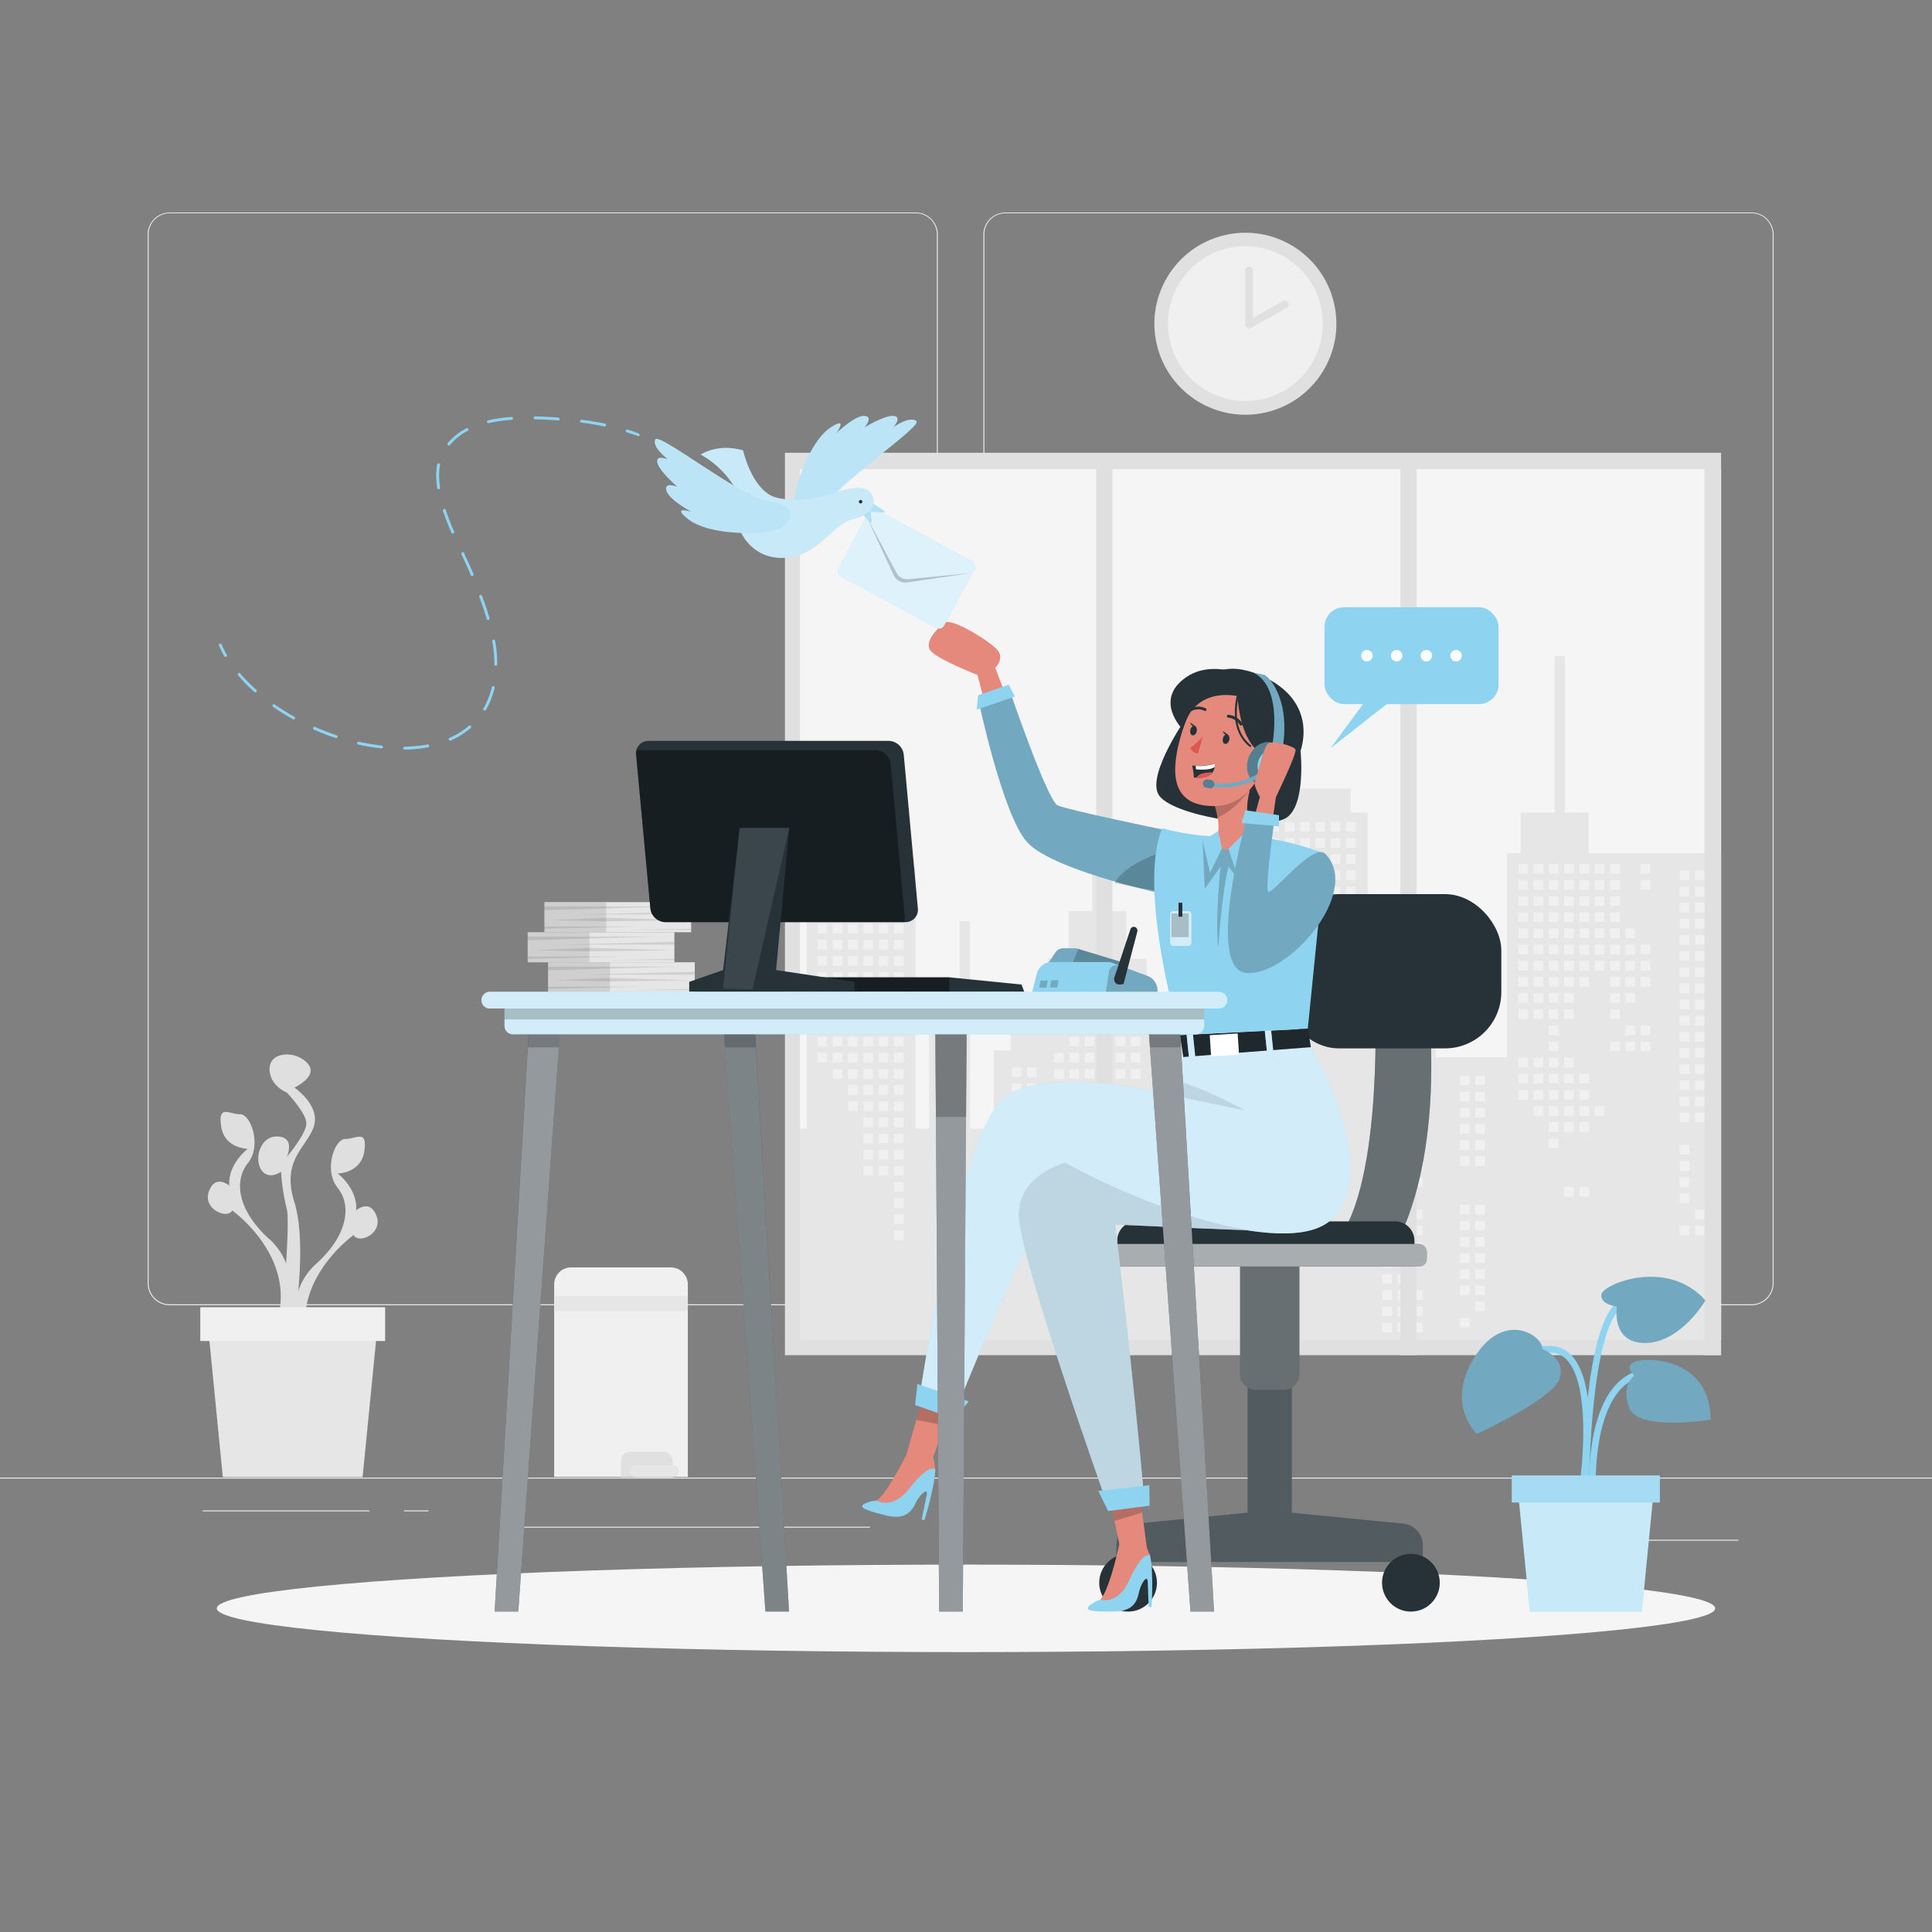 <svg xmlns="http://www.w3.org/2000/svg" viewBox="0 0 500 500"><rect x="0" y="0" width="500" height="500" fill="#808080" stroke="none"/><g id="freepik--background-complete--inject-91"><rect y="382.4" width="500" height="0.25" style="fill:#ebebeb"/><rect x="416.78" y="398.49" width="33.12" height="0.25" style="fill:#ebebeb"/><rect x="322.53" y="401.21" width="8.69" height="0.25" style="fill:#ebebeb"/><rect x="396.59" y="389.21" width="19.19" height="0.25" style="fill:#ebebeb"/><rect x="52.46" y="390.89" width="43.19" height="0.25" style="fill:#ebebeb"/><rect x="104.56" y="390.89" width="6.33" height="0.25" style="fill:#ebebeb"/><rect x="131.47" y="395.11" width="93.68" height="0.25" style="fill:#ebebeb"/><path d="M237,337.8H43.91a5.71,5.71,0,0,1-5.7-5.71V60.66A5.71,5.71,0,0,1,43.91,55H237a5.71,5.71,0,0,1,5.71,5.71V332.09A5.71,5.71,0,0,1,237,337.8ZM43.91,55.2a5.46,5.46,0,0,0-5.45,5.46V332.09a5.46,5.46,0,0,0,5.45,5.46H237a5.47,5.47,0,0,0,5.46-5.46V60.66A5.47,5.47,0,0,0,237,55.2Z" style="fill:#ebebeb"/><path d="M453.31,337.8H260.21a5.72,5.72,0,0,1-5.71-5.71V60.66A5.72,5.72,0,0,1,260.21,55h193.1A5.71,5.71,0,0,1,459,60.66V332.09A5.71,5.71,0,0,1,453.31,337.8ZM260.21,55.2a5.47,5.47,0,0,0-5.46,5.46V332.09a5.47,5.47,0,0,0,5.46,5.46h193.1a5.47,5.47,0,0,0,5.46-5.46V60.66a5.47,5.47,0,0,0-5.46-5.46Z" style="fill:#ebebeb"/><rect x="203.14" y="117.18" width="242.28" height="233.54" style="fill:#e0e0e0"/><rect x="207.03" y="121.42" width="238.39" height="225.22" style="fill:#f5f5f5"/><polygon points="208.79 292.1 208.79 224.35 215.82 224.35 215.82 215.4 231.66 208 231.66 198.84 234.3 198.84 234.3 224.35 236.94 224.35 236.94 292.1 240.46 292.1 240.46 256.9 248.38 256.9 248.38 238.43 251.02 238.43 251.02 292.1 257.17 292.1 257.17 271.86 261.57 271.86 261.57 266.58 271.25 266.58 271.25 248.11 276.53 248.11 276.53 235.79 282.69 235.79 282.69 217.31 285.33 217.31 285.33 235.79 291.49 235.79 291.49 248.11 296.76 248.11 296.76 266.58 306.44 266.58 306.44 271.86 310.84 271.86 310.84 292.1 316.12 292.1 316.12 266.58 325.8 266.58 325.8 210.28 328.44 210.28 328.44 204.12 349.55 204.12 349.55 210.28 353.95 210.28 353.95 250.75 371.55 250.75 371.55 255.14 377.7 255.14 377.7 257.78 371.55 257.78 371.55 273.62 390.02 273.62 390.02 220.83 393.54 220.83 393.54 210.28 402.34 210.28 402.34 169.81 404.98 169.81 404.98 210.28 411.14 210.28 411.14 220.83 445.42 220.83 445.42 346.64 207.03 346.64 207.03 292.1 208.79 292.1" style="fill:#e6e6e6"/><rect x="424.61" y="223.59" width="2.49" height="2.49" style="fill:#f0f0f0"/><rect x="424.61" y="227.77" width="2.49" height="2.49" style="fill:#f0f0f0"/><rect x="424.61" y="244.49" width="2.49" height="2.49" style="fill:#f0f0f0"/><rect x="424.61" y="248.66" width="2.49" height="2.49" style="fill:#f0f0f0"/><rect x="424.61" y="252.84" width="2.49" height="2.49" style="fill:#f0f0f0"/><rect x="424.61" y="265.38" width="2.49" height="2.49" style="fill:#f0f0f0"/><rect x="424.61" y="269.56" width="2.49" height="2.49" style="fill:#f0f0f0"/><rect x="420.65" y="240.31" width="2.49" height="2.49" style="fill:#f0f0f0"/><rect x="420.65" y="244.49" width="2.49" height="2.49" style="fill:#f0f0f0"/><rect x="420.65" y="248.66" width="2.49" height="2.49" style="fill:#f0f0f0"/><rect x="420.65" y="252.84" width="2.49" height="2.49" style="fill:#f0f0f0"/><rect x="420.65" y="257.02" width="2.49" height="2.49" style="fill:#f0f0f0"/><rect x="420.65" y="265.38" width="2.49" height="2.49" style="fill:#f0f0f0"/><rect x="420.65" y="269.56" width="2.49" height="2.49" style="fill:#f0f0f0"/><rect x="416.69" y="223.59" width="2.49" height="2.49" style="fill:#f0f0f0"/><rect x="416.69" y="227.77" width="2.49" height="2.49" style="fill:#f0f0f0"/><rect x="416.69" y="231.95" width="2.49" height="2.49" style="fill:#f0f0f0"/><rect x="416.69" y="236.13" width="2.49" height="2.49" style="fill:#f0f0f0"/><rect x="416.69" y="240.31" width="2.49" height="2.49" style="fill:#f0f0f0"/><rect x="416.69" y="244.49" width="2.49" height="2.49" style="fill:#f0f0f0"/><rect x="416.69" y="248.66" width="2.49" height="2.49" style="fill:#f0f0f0"/><rect x="416.69" y="252.84" width="2.49" height="2.49" style="fill:#f0f0f0"/><rect x="416.69" y="257.02" width="2.49" height="2.49" style="fill:#f0f0f0"/><rect x="416.69" y="261.2" width="2.49" height="2.49" style="fill:#f0f0f0"/><rect x="416.69" y="269.56" width="2.49" height="2.49" style="fill:#f0f0f0"/><rect x="412.73" y="223.59" width="2.49" height="2.49" style="fill:#f0f0f0"/><rect x="412.73" y="227.77" width="2.49" height="2.49" style="fill:#f0f0f0"/><rect x="412.73" y="231.95" width="2.49" height="2.49" style="fill:#f0f0f0"/><rect x="412.73" y="236.13" width="2.49" height="2.49" style="fill:#f0f0f0"/><rect x="412.73" y="240.31" width="2.49" height="2.49" style="fill:#f0f0f0"/><rect x="412.73" y="244.49" width="2.49" height="2.49" style="fill:#f0f0f0"/><rect x="412.73" y="248.66" width="2.49" height="2.49" style="fill:#f0f0f0"/><rect x="412.73" y="286.28" width="2.49" height="2.49" style="fill:#f0f0f0"/><rect x="408.77" y="223.59" width="2.49" height="2.49" style="fill:#f0f0f0"/><rect x="408.77" y="227.77" width="2.49" height="2.49" style="fill:#f0f0f0"/><rect x="408.77" y="231.95" width="2.49" height="2.49" style="fill:#f0f0f0"/><rect x="408.77" y="236.13" width="2.49" height="2.49" style="fill:#f0f0f0"/><rect x="408.77" y="240.31" width="2.49" height="2.49" style="fill:#f0f0f0"/><rect x="408.77" y="244.49" width="2.49" height="2.49" style="fill:#f0f0f0"/><rect x="408.77" y="248.66" width="2.49" height="2.49" style="fill:#f0f0f0"/><rect x="408.77" y="252.84" width="2.49" height="2.49" style="fill:#f0f0f0"/><rect x="408.77" y="277.92" width="2.49" height="2.49" style="fill:#f0f0f0"/><rect x="408.77" y="282.1" width="2.49" height="2.49" style="fill:#f0f0f0"/><rect x="408.77" y="286.28" width="2.49" height="2.49" style="fill:#f0f0f0"/><rect x="408.77" y="290.45" width="2.49" height="2.49" style="fill:#f0f0f0"/><rect x="408.77" y="307.17" width="2.49" height="2.49" style="fill:#f0f0f0"/><rect x="404.81" y="223.59" width="2.49" height="2.49" style="fill:#f0f0f0"/><rect x="404.81" y="227.77" width="2.49" height="2.49" style="fill:#f0f0f0"/><rect x="404.81" y="231.95" width="2.49" height="2.49" style="fill:#f0f0f0"/><rect x="404.81" y="236.13" width="2.49" height="2.49" style="fill:#f0f0f0"/><rect x="404.81" y="240.31" width="2.49" height="2.49" style="fill:#f0f0f0"/><rect x="404.81" y="244.49" width="2.49" height="2.49" style="fill:#f0f0f0"/><rect x="404.81" y="248.66" width="2.49" height="2.49" style="fill:#f0f0f0"/><rect x="404.81" y="252.84" width="2.49" height="2.49" style="fill:#f0f0f0"/><rect x="404.81" y="257.02" width="2.49" height="2.49" style="fill:#f0f0f0"/><rect x="404.81" y="261.2" width="2.49" height="2.49" style="fill:#f0f0f0"/><rect x="404.81" y="273.74" width="2.49" height="2.49" style="fill:#f0f0f0"/><rect x="404.81" y="277.92" width="2.49" height="2.49" style="fill:#f0f0f0"/><rect x="404.81" y="282.1" width="2.49" height="2.49" style="fill:#f0f0f0"/><rect x="404.81" y="286.28" width="2.49" height="2.49" style="fill:#f0f0f0"/><rect x="404.81" y="290.45" width="2.49" height="2.49" style="fill:#f0f0f0"/><rect x="404.81" y="307.17" width="2.49" height="2.49" style="fill:#f0f0f0"/><rect x="400.85" y="223.59" width="2.49" height="2.49" style="fill:#f0f0f0"/><rect x="400.85" y="227.77" width="2.49" height="2.49" style="fill:#f0f0f0"/><rect x="400.85" y="231.95" width="2.49" height="2.49" style="fill:#f0f0f0"/><rect x="400.85" y="236.13" width="2.49" height="2.49" style="fill:#f0f0f0"/><rect x="400.85" y="240.31" width="2.49" height="2.49" style="fill:#f0f0f0"/><rect x="400.85" y="244.49" width="2.49" height="2.49" style="fill:#f0f0f0"/><rect x="400.85" y="248.66" width="2.49" height="2.49" style="fill:#f0f0f0"/><rect x="400.85" y="252.84" width="2.49" height="2.49" style="fill:#f0f0f0"/><rect x="400.85" y="257.02" width="2.49" height="2.49" style="fill:#f0f0f0"/><rect x="400.85" y="261.2" width="2.49" height="2.49" style="fill:#f0f0f0"/><rect x="400.85" y="265.38" width="2.49" height="2.49" style="fill:#f0f0f0"/><rect x="400.85" y="269.56" width="2.49" height="2.49" style="fill:#f0f0f0"/><rect x="400.85" y="273.74" width="2.49" height="2.49" style="fill:#f0f0f0"/><rect x="400.85" y="277.92" width="2.49" height="2.49" style="fill:#f0f0f0"/><rect x="400.85" y="282.1" width="2.49" height="2.49" style="fill:#f0f0f0"/><rect x="400.85" y="286.28" width="2.49" height="2.49" style="fill:#f0f0f0"/><rect x="400.85" y="290.45" width="2.49" height="2.49" style="fill:#f0f0f0"/><rect x="400.85" y="294.63" width="2.49" height="2.49" style="fill:#f0f0f0"/><rect x="396.89" y="223.59" width="2.49" height="2.49" style="fill:#f0f0f0"/><rect x="396.89" y="227.77" width="2.49" height="2.49" style="fill:#f0f0f0"/><rect x="396.89" y="231.95" width="2.49" height="2.49" style="fill:#f0f0f0"/><rect x="396.89" y="236.13" width="2.49" height="2.49" style="fill:#f0f0f0"/><rect x="396.89" y="240.31" width="2.49" height="2.49" style="fill:#f0f0f0"/><rect x="396.89" y="244.49" width="2.49" height="2.49" style="fill:#f0f0f0"/><rect x="396.89" y="248.66" width="2.49" height="2.49" style="fill:#f0f0f0"/><rect x="396.89" y="252.84" width="2.49" height="2.49" style="fill:#f0f0f0"/><rect x="396.89" y="257.02" width="2.49" height="2.49" style="fill:#f0f0f0"/><rect x="396.89" y="261.2" width="2.49" height="2.49" style="fill:#f0f0f0"/><rect x="396.89" y="273.74" width="2.49" height="2.49" style="fill:#f0f0f0"/><rect x="396.89" y="277.92" width="2.49" height="2.49" style="fill:#f0f0f0"/><rect x="396.89" y="282.1" width="2.49" height="2.49" style="fill:#f0f0f0"/><rect x="396.89" y="286.28" width="2.49" height="2.49" style="fill:#f0f0f0"/><rect x="392.94" y="223.59" width="2.49" height="2.49" style="fill:#f0f0f0"/><rect x="392.94" y="227.77" width="2.49" height="2.49" style="fill:#f0f0f0"/><rect x="392.94" y="231.95" width="2.49" height="2.49" style="fill:#f0f0f0"/><rect x="392.94" y="236.13" width="2.49" height="2.49" style="fill:#f0f0f0"/><rect x="392.94" y="240.31" width="2.49" height="2.49" style="fill:#f0f0f0"/><rect x="392.94" y="244.49" width="2.49" height="2.49" style="fill:#f0f0f0"/><rect x="392.94" y="248.66" width="2.49" height="2.49" style="fill:#f0f0f0"/><rect x="392.94" y="252.84" width="2.49" height="2.49" style="fill:#f0f0f0"/><rect x="392.94" y="257.02" width="2.49" height="2.49" style="fill:#f0f0f0"/><rect x="392.94" y="261.2" width="2.49" height="2.49" style="fill:#f0f0f0"/><rect x="392.94" y="273.74" width="2.49" height="2.49" style="fill:#f0f0f0"/><rect x="392.94" y="277.92" width="2.49" height="2.49" style="fill:#f0f0f0"/><rect x="392.94" y="282.1" width="2.49" height="2.49" style="fill:#f0f0f0"/><rect x="348.36" y="212.74" width="2.49" height="2.49" style="fill:#f0f0f0"/><rect x="348.36" y="216.92" width="2.49" height="2.49" style="fill:#f0f0f0"/><rect x="348.36" y="221.1" width="2.49" height="2.49" style="fill:#f0f0f0"/><rect x="348.36" y="225.28" width="2.49" height="2.49" style="fill:#f0f0f0"/><rect x="348.36" y="229.46" width="2.49" height="2.49" style="fill:#f0f0f0"/><rect x="348.36" y="233.64" width="2.49" height="2.49" style="fill:#f0f0f0"/><rect x="348.36" y="237.81" width="2.49" height="2.49" style="fill:#f0f0f0"/><rect x="348.36" y="241.99" width="2.49" height="2.49" style="fill:#f0f0f0"/><rect x="348.36" y="254.53" width="2.49" height="2.49" style="fill:#f0f0f0"/><rect x="348.36" y="258.71" width="2.49" height="2.49" style="fill:#f0f0f0"/><rect x="344.4" y="212.74" width="2.49" height="2.49" style="fill:#f0f0f0"/><rect x="344.4" y="216.92" width="2.49" height="2.49" style="fill:#f0f0f0"/><rect x="344.4" y="221.1" width="2.49" height="2.49" style="fill:#f0f0f0"/><rect x="344.4" y="225.28" width="2.49" height="2.49" style="fill:#f0f0f0"/><rect x="344.4" y="229.46" width="2.49" height="2.49" style="fill:#f0f0f0"/><rect x="344.4" y="233.64" width="2.49" height="2.49" style="fill:#f0f0f0"/><rect x="344.4" y="237.81" width="2.49" height="2.49" style="fill:#f0f0f0"/><rect x="344.4" y="241.99" width="2.49" height="2.49" style="fill:#f0f0f0"/><rect x="344.4" y="258.71" width="2.49" height="2.49" style="fill:#f0f0f0"/><rect x="340.44" y="212.74" width="2.49" height="2.49" style="fill:#f0f0f0"/><rect x="340.44" y="216.92" width="2.49" height="2.49" style="fill:#f0f0f0"/><rect x="340.44" y="221.1" width="2.49" height="2.49" style="fill:#f0f0f0"/><rect x="340.44" y="225.28" width="2.49" height="2.49" style="fill:#f0f0f0"/><rect x="340.44" y="229.46" width="2.49" height="2.49" style="fill:#f0f0f0"/><rect x="340.44" y="233.64" width="2.49" height="2.49" style="fill:#f0f0f0"/><rect x="340.44" y="237.81" width="2.49" height="2.49" style="fill:#f0f0f0"/><rect x="340.44" y="241.99" width="2.49" height="2.49" style="fill:#f0f0f0"/><rect x="336.48" y="212.74" width="2.49" height="2.49" style="fill:#f0f0f0"/><rect x="336.48" y="216.92" width="2.49" height="2.49" style="fill:#f0f0f0"/><rect x="336.48" y="221.1" width="2.49" height="2.49" style="fill:#f0f0f0"/><rect x="336.48" y="225.28" width="2.49" height="2.49" style="fill:#f0f0f0"/><rect x="336.48" y="229.46" width="2.49" height="2.49" style="fill:#f0f0f0"/><rect x="336.48" y="233.64" width="2.49" height="2.49" style="fill:#f0f0f0"/><rect x="336.48" y="241.99" width="2.49" height="2.49" style="fill:#f0f0f0"/><rect x="336.48" y="246.17" width="2.49" height="2.49" style="fill:#f0f0f0"/><rect x="336.48" y="258.71" width="2.49" height="2.49" style="fill:#f0f0f0"/><rect x="336.48" y="262.89" width="2.49" height="2.49" style="fill:#f0f0f0"/><rect x="336.48" y="267.07" width="2.49" height="2.49" style="fill:#f0f0f0"/><rect x="336.48" y="271.25" width="2.49" height="2.49" style="fill:#f0f0f0"/><rect x="336.48" y="275.43" width="2.49" height="2.49" style="fill:#f0f0f0"/><rect x="336.48" y="279.6" width="2.49" height="2.49" style="fill:#f0f0f0"/><rect x="336.48" y="283.78" width="2.49" height="2.49" style="fill:#f0f0f0"/><rect x="332.52" y="212.74" width="2.49" height="2.49" style="fill:#f0f0f0"/><rect x="332.52" y="216.92" width="2.49" height="2.49" style="fill:#f0f0f0"/><rect x="332.52" y="221.1" width="2.49" height="2.49" style="fill:#f0f0f0"/><rect x="332.52" y="225.28" width="2.49" height="2.49" style="fill:#f0f0f0"/><rect x="332.52" y="229.46" width="2.49" height="2.49" style="fill:#f0f0f0"/><rect x="332.52" y="233.64" width="2.49" height="2.49" style="fill:#f0f0f0"/><rect x="332.52" y="246.17" width="2.49" height="2.49" style="fill:#f0f0f0"/><rect x="332.52" y="250.35" width="2.49" height="2.49" style="fill:#f0f0f0"/><rect x="332.52" y="254.53" width="2.49" height="2.49" style="fill:#f0f0f0"/><rect x="332.52" y="258.71" width="2.49" height="2.49" style="fill:#f0f0f0"/><rect x="332.52" y="262.89" width="2.49" height="2.49" style="fill:#f0f0f0"/><rect x="332.52" y="267.07" width="2.49" height="2.49" style="fill:#f0f0f0"/><rect x="332.52" y="271.25" width="2.49" height="2.49" style="fill:#f0f0f0"/><rect x="332.52" y="275.43" width="2.49" height="2.49" style="fill:#f0f0f0"/><rect x="332.52" y="279.6" width="2.49" height="2.49" style="fill:#f0f0f0"/><rect x="332.52" y="283.78" width="2.49" height="2.49" style="fill:#f0f0f0"/><rect x="332.52" y="287.96" width="2.49" height="2.49" style="fill:#f0f0f0"/><rect x="332.52" y="296.32" width="2.49" height="2.49" style="fill:#f0f0f0"/><rect x="328.56" y="212.74" width="2.49" height="2.49" style="fill:#f0f0f0"/><rect x="328.56" y="216.92" width="2.49" height="2.49" style="fill:#f0f0f0"/><rect x="328.56" y="221.1" width="2.49" height="2.49" style="fill:#f0f0f0"/><rect x="328.56" y="225.28" width="2.49" height="2.49" style="fill:#f0f0f0"/><rect x="328.56" y="229.46" width="2.49" height="2.49" style="fill:#f0f0f0"/><rect x="328.56" y="233.64" width="2.49" height="2.49" style="fill:#f0f0f0"/><rect x="328.56" y="246.17" width="2.49" height="2.49" style="fill:#f0f0f0"/><rect x="328.56" y="250.35" width="2.49" height="2.49" style="fill:#f0f0f0"/><rect x="328.56" y="254.53" width="2.49" height="2.49" style="fill:#f0f0f0"/><rect x="328.56" y="258.71" width="2.49" height="2.49" style="fill:#f0f0f0"/><rect x="328.56" y="271.25" width="2.49" height="2.49" style="fill:#f0f0f0"/><rect x="328.56" y="275.43" width="2.49" height="2.49" style="fill:#f0f0f0"/><rect x="328.56" y="279.6" width="2.49" height="2.49" style="fill:#f0f0f0"/><rect x="328.56" y="283.78" width="2.49" height="2.49" style="fill:#f0f0f0"/><rect x="328.56" y="287.96" width="2.49" height="2.49" style="fill:#f0f0f0"/><rect x="328.56" y="296.32" width="2.49" height="2.49" style="fill:#f0f0f0"/><rect x="328.56" y="300.5" width="2.49" height="2.49" style="fill:#f0f0f0"/><rect x="292.64" y="251.6" width="2.49" height="2.49" style="fill:#f0f0f0"/><rect x="292.64" y="255.78" width="2.49" height="2.49" style="fill:#f0f0f0"/><rect x="292.64" y="259.96" width="2.49" height="2.49" style="fill:#f0f0f0"/><rect x="292.64" y="264.13" width="2.49" height="2.49" style="fill:#f0f0f0"/><rect x="292.64" y="268.31" width="2.49" height="2.49" style="fill:#f0f0f0"/><rect x="292.64" y="272.49" width="2.49" height="2.49" style="fill:#f0f0f0"/><rect x="292.64" y="276.67" width="2.49" height="2.49" style="fill:#f0f0f0"/><rect x="292.64" y="289.21" width="2.49" height="2.49" style="fill:#f0f0f0"/><rect x="292.64" y="293.39" width="2.49" height="2.49" style="fill:#f0f0f0"/><rect x="292.64" y="297.57" width="2.49" height="2.49" style="fill:#f0f0f0"/><rect x="288.68" y="251.6" width="2.49" height="2.49" style="fill:#f0f0f0"/><rect x="288.68" y="255.78" width="2.49" height="2.49" style="fill:#f0f0f0"/><rect x="288.68" y="259.96" width="2.49" height="2.49" style="fill:#f0f0f0"/><rect x="288.68" y="264.13" width="2.49" height="2.49" style="fill:#f0f0f0"/><rect x="288.68" y="268.31" width="2.49" height="2.49" style="fill:#f0f0f0"/><rect x="288.68" y="272.49" width="2.49" height="2.49" style="fill:#f0f0f0"/><rect x="288.68" y="276.67" width="2.49" height="2.49" style="fill:#f0f0f0"/><rect x="284.72" y="251.6" width="2.49" height="2.49" style="fill:#f0f0f0"/><rect x="284.72" y="255.78" width="2.49" height="2.49" style="fill:#f0f0f0"/><rect x="284.72" y="259.96" width="2.49" height="2.49" style="fill:#f0f0f0"/><rect x="284.72" y="264.13" width="2.49" height="2.49" style="fill:#f0f0f0"/><rect x="284.72" y="268.31" width="2.49" height="2.49" style="fill:#f0f0f0"/><rect x="284.72" y="272.49" width="2.49" height="2.49" style="fill:#f0f0f0"/><rect x="284.72" y="276.67" width="2.49" height="2.49" style="fill:#f0f0f0"/><rect x="280.76" y="251.6" width="2.49" height="2.49" style="fill:#f0f0f0"/><rect x="280.76" y="255.78" width="2.49" height="2.49" style="fill:#f0f0f0"/><rect x="280.76" y="259.96" width="2.49" height="2.49" style="fill:#f0f0f0"/><rect x="280.76" y="264.13" width="2.49" height="2.49" style="fill:#f0f0f0"/><rect x="280.76" y="268.31" width="2.49" height="2.49" style="fill:#f0f0f0"/><rect x="280.76" y="272.49" width="2.49" height="2.49" style="fill:#f0f0f0"/><rect x="280.76" y="276.67" width="2.49" height="2.49" style="fill:#f0f0f0"/><rect x="280.76" y="280.85" width="2.49" height="2.49" style="fill:#f0f0f0"/><rect x="280.76" y="285.03" width="2.49" height="2.49" style="fill:#f0f0f0"/><rect x="280.76" y="289.21" width="2.49" height="2.49" style="fill:#f0f0f0"/><rect x="280.76" y="293.39" width="2.49" height="2.49" style="fill:#f0f0f0"/><rect x="276.8" y="251.6" width="2.49" height="2.49" style="fill:#f0f0f0"/><rect x="276.8" y="255.78" width="2.49" height="2.49" style="fill:#f0f0f0"/><rect x="276.8" y="259.96" width="2.49" height="2.49" style="fill:#f0f0f0"/><rect x="276.8" y="264.13" width="2.49" height="2.49" style="fill:#f0f0f0"/><rect x="276.8" y="268.31" width="2.49" height="2.49" style="fill:#f0f0f0"/><rect x="276.8" y="272.49" width="2.49" height="2.49" style="fill:#f0f0f0"/><rect x="276.8" y="276.67" width="2.49" height="2.49" style="fill:#f0f0f0"/><rect x="276.8" y="280.85" width="2.49" height="2.49" style="fill:#f0f0f0"/><rect x="276.8" y="285.03" width="2.49" height="2.49" style="fill:#f0f0f0"/><rect x="276.8" y="289.21" width="2.49" height="2.49" style="fill:#f0f0f0"/><rect x="276.8" y="293.39" width="2.49" height="2.49" style="fill:#f0f0f0"/><rect x="276.8" y="297.57" width="2.49" height="2.49" style="fill:#f0f0f0"/><rect x="276.8" y="310.1" width="2.49" height="2.49" style="fill:#f0f0f0"/><rect x="276.8" y="314.28" width="2.49" height="2.49" style="fill:#f0f0f0"/><rect x="272.84" y="251.6" width="2.49" height="2.49" style="fill:#f0f0f0"/><rect x="272.84" y="255.78" width="2.49" height="2.49" style="fill:#f0f0f0"/><rect x="272.84" y="259.96" width="2.49" height="2.49" style="fill:#f0f0f0"/><rect x="272.84" y="272.49" width="2.49" height="2.49" style="fill:#f0f0f0"/><rect x="272.84" y="276.67" width="2.49" height="2.49" style="fill:#f0f0f0"/><rect x="272.84" y="280.85" width="2.49" height="2.49" style="fill:#f0f0f0"/><rect x="272.84" y="285.03" width="2.49" height="2.49" style="fill:#f0f0f0"/><rect x="272.84" y="289.21" width="2.49" height="2.49" style="fill:#f0f0f0"/><rect x="272.84" y="293.39" width="2.49" height="2.49" style="fill:#f0f0f0"/><rect x="272.84" y="297.57" width="2.49" height="2.49" style="fill:#f0f0f0"/><rect x="272.84" y="310.1" width="2.49" height="2.49" style="fill:#f0f0f0"/><rect x="272.84" y="314.28" width="2.49" height="2.49" style="fill:#f0f0f0"/><rect x="272.84" y="318.46" width="2.49" height="2.49" style="fill:#f0f0f0"/><rect x="231.35" y="226.52" width="2.49" height="2.49" style="fill:#f0f0f0"/><rect x="231.35" y="230.7" width="2.49" height="2.49" style="fill:#f0f0f0"/><rect x="231.35" y="234.88" width="2.49" height="2.49" style="fill:#f0f0f0"/><rect x="231.35" y="239.06" width="2.49" height="2.49" style="fill:#f0f0f0"/><rect x="231.35" y="243.24" width="2.49" height="2.49" style="fill:#f0f0f0"/><rect x="231.35" y="247.42" width="2.49" height="2.49" style="fill:#f0f0f0"/><rect x="231.35" y="251.6" width="2.49" height="2.49" style="fill:#f0f0f0"/><rect x="231.35" y="255.78" width="2.49" height="2.49" style="fill:#f0f0f0"/><rect x="231.35" y="259.96" width="2.49" height="2.49" style="fill:#f0f0f0"/><rect x="231.35" y="264.13" width="2.49" height="2.49" style="fill:#f0f0f0"/><rect x="231.35" y="268.31" width="2.49" height="2.49" style="fill:#f0f0f0"/><rect x="231.35" y="272.49" width="2.49" height="2.49" style="fill:#f0f0f0"/><rect x="231.35" y="276.67" width="2.49" height="2.49" style="fill:#f0f0f0"/><rect x="231.35" y="280.85" width="2.49" height="2.49" style="fill:#f0f0f0"/><rect x="231.35" y="285.03" width="2.49" height="2.49" style="fill:#f0f0f0"/><rect x="231.35" y="289.21" width="2.49" height="2.49" style="fill:#f0f0f0"/><rect x="231.35" y="293.39" width="2.49" height="2.49" style="fill:#f0f0f0"/><rect x="231.35" y="297.57" width="2.49" height="2.49" style="fill:#f0f0f0"/><rect x="231.35" y="301.75" width="2.49" height="2.49" style="fill:#f0f0f0"/><rect x="231.35" y="305.92" width="2.49" height="2.49" style="fill:#f0f0f0"/><rect x="231.35" y="310.1" width="2.49" height="2.49" style="fill:#f0f0f0"/><rect x="231.35" y="314.28" width="2.49" height="2.49" style="fill:#f0f0f0"/><rect x="231.35" y="318.46" width="2.49" height="2.49" style="fill:#f0f0f0"/><rect x="227.39" y="226.52" width="2.49" height="2.49" style="fill:#f0f0f0"/><rect x="227.39" y="230.7" width="2.49" height="2.49" style="fill:#f0f0f0"/><rect x="227.39" y="234.88" width="2.49" height="2.49" style="fill:#f0f0f0"/><rect x="227.39" y="239.06" width="2.49" height="2.49" style="fill:#f0f0f0"/><rect x="227.39" y="243.24" width="2.49" height="2.49" style="fill:#f0f0f0"/><rect x="227.39" y="247.42" width="2.49" height="2.49" style="fill:#f0f0f0"/><rect x="227.39" y="251.6" width="2.49" height="2.49" style="fill:#f0f0f0"/><rect x="227.39" y="255.78" width="2.49" height="2.49" style="fill:#f0f0f0"/><rect x="227.39" y="259.96" width="2.49" height="2.49" style="fill:#f0f0f0"/><rect x="227.39" y="264.13" width="2.49" height="2.49" style="fill:#f0f0f0"/><rect x="227.39" y="268.31" width="2.49" height="2.49" style="fill:#f0f0f0"/><rect x="227.39" y="272.49" width="2.49" height="2.49" style="fill:#f0f0f0"/><rect x="227.39" y="276.67" width="2.49" height="2.49" style="fill:#f0f0f0"/><rect x="227.39" y="280.85" width="2.49" height="2.49" style="fill:#f0f0f0"/><rect x="227.39" y="285.03" width="2.49" height="2.49" style="fill:#f0f0f0"/><rect x="227.39" y="289.21" width="2.49" height="2.49" style="fill:#f0f0f0"/><rect x="227.39" y="293.39" width="2.49" height="2.49" style="fill:#f0f0f0"/><rect x="227.39" y="297.57" width="2.49" height="2.49" style="fill:#f0f0f0"/><rect x="227.39" y="301.75" width="2.49" height="2.49" style="fill:#f0f0f0"/><rect x="223.43" y="226.52" width="2.49" height="2.49" style="fill:#f0f0f0"/><rect x="223.43" y="230.7" width="2.49" height="2.49" style="fill:#f0f0f0"/><rect x="223.43" y="234.88" width="2.49" height="2.49" style="fill:#f0f0f0"/><rect x="223.43" y="239.06" width="2.49" height="2.49" style="fill:#f0f0f0"/><rect x="223.43" y="243.24" width="2.49" height="2.49" style="fill:#f0f0f0"/><rect x="223.43" y="247.42" width="2.49" height="2.49" style="fill:#f0f0f0"/><rect x="223.43" y="251.6" width="2.49" height="2.49" style="fill:#f0f0f0"/><rect x="223.43" y="255.78" width="2.49" height="2.49" style="fill:#f0f0f0"/><rect x="223.43" y="259.96" width="2.49" height="2.49" style="fill:#f0f0f0"/><rect x="223.43" y="264.13" width="2.49" height="2.49" style="fill:#f0f0f0"/><rect x="223.43" y="268.31" width="2.49" height="2.49" style="fill:#f0f0f0"/><rect x="223.43" y="272.49" width="2.49" height="2.49" style="fill:#f0f0f0"/><rect x="223.43" y="276.67" width="2.49" height="2.49" style="fill:#f0f0f0"/><rect x="223.43" y="280.85" width="2.49" height="2.49" style="fill:#f0f0f0"/><rect x="223.43" y="285.03" width="2.49" height="2.49" style="fill:#f0f0f0"/><rect x="223.43" y="289.21" width="2.49" height="2.49" style="fill:#f0f0f0"/><rect x="223.43" y="293.39" width="2.49" height="2.49" style="fill:#f0f0f0"/><rect x="223.43" y="297.57" width="2.49" height="2.49" style="fill:#f0f0f0"/><rect x="223.43" y="301.75" width="2.49" height="2.49" style="fill:#f0f0f0"/><rect x="219.47" y="226.52" width="2.49" height="2.49" style="fill:#f0f0f0"/><rect x="219.47" y="230.7" width="2.49" height="2.49" style="fill:#f0f0f0"/><rect x="219.47" y="234.88" width="2.49" height="2.49" style="fill:#f0f0f0"/><rect x="219.47" y="239.06" width="2.49" height="2.49" style="fill:#f0f0f0"/><rect x="219.47" y="243.24" width="2.49" height="2.49" style="fill:#f0f0f0"/><rect x="219.47" y="247.42" width="2.49" height="2.49" style="fill:#f0f0f0"/><rect x="219.47" y="251.6" width="2.49" height="2.49" style="fill:#f0f0f0"/><rect x="219.47" y="255.78" width="2.49" height="2.49" style="fill:#f0f0f0"/><rect x="219.47" y="259.96" width="2.49" height="2.49" style="fill:#f0f0f0"/><rect x="219.47" y="264.13" width="2.49" height="2.49" style="fill:#f0f0f0"/><rect x="219.47" y="268.31" width="2.49" height="2.49" style="fill:#f0f0f0"/><rect x="219.47" y="272.49" width="2.49" height="2.49" style="fill:#f0f0f0"/><rect x="219.47" y="276.67" width="2.49" height="2.49" style="fill:#f0f0f0"/><rect x="219.47" y="280.85" width="2.49" height="2.49" style="fill:#f0f0f0"/><rect x="219.47" y="285.03" width="2.49" height="2.49" style="fill:#f0f0f0"/><rect x="215.51" y="226.52" width="2.49" height="2.49" style="fill:#f0f0f0"/><rect x="215.51" y="230.7" width="2.49" height="2.49" style="fill:#f0f0f0"/><rect x="215.51" y="234.88" width="2.49" height="2.49" style="fill:#f0f0f0"/><rect x="215.51" y="239.06" width="2.49" height="2.49" style="fill:#f0f0f0"/><rect x="215.51" y="243.24" width="2.49" height="2.49" style="fill:#f0f0f0"/><rect x="215.51" y="247.42" width="2.49" height="2.49" style="fill:#f0f0f0"/><rect x="215.51" y="251.6" width="2.49" height="2.49" style="fill:#f0f0f0"/><rect x="215.51" y="255.78" width="2.49" height="2.49" style="fill:#f0f0f0"/><rect x="215.51" y="259.96" width="2.49" height="2.49" style="fill:#f0f0f0"/><rect x="215.51" y="264.13" width="2.49" height="2.49" style="fill:#f0f0f0"/><rect x="215.51" y="268.31" width="2.49" height="2.49" style="fill:#f0f0f0"/><rect x="215.51" y="272.49" width="2.49" height="2.49" style="fill:#f0f0f0"/><rect x="215.51" y="276.67" width="2.49" height="2.49" style="fill:#f0f0f0"/><rect x="211.55" y="226.52" width="2.49" height="2.49" style="fill:#f0f0f0"/><rect x="211.55" y="230.7" width="2.49" height="2.49" style="fill:#f0f0f0"/><rect x="211.55" y="234.88" width="2.49" height="2.49" style="fill:#f0f0f0"/><rect x="211.55" y="239.06" width="2.49" height="2.49" style="fill:#f0f0f0"/><rect x="211.55" y="243.24" width="2.49" height="2.49" style="fill:#f0f0f0"/><rect x="211.55" y="247.42" width="2.49" height="2.49" style="fill:#f0f0f0"/><rect x="211.55" y="251.6" width="2.49" height="2.49" style="fill:#f0f0f0"/><rect x="211.55" y="255.78" width="2.49" height="2.49" style="fill:#f0f0f0"/><rect x="211.55" y="259.96" width="2.49" height="2.49" style="fill:#f0f0f0"/><rect x="211.55" y="264.13" width="2.49" height="2.49" style="fill:#f0f0f0"/><rect x="211.55" y="268.31" width="2.49" height="2.49" style="fill:#f0f0f0"/><rect x="211.55" y="272.49" width="2.49" height="2.49" style="fill:#f0f0f0"/><rect x="442.64" y="225.28" width="2.49" height="2.49" style="fill:#f0f0f0"/><rect x="442.64" y="229.46" width="2.49" height="2.49" style="fill:#f0f0f0"/><rect x="442.64" y="233.64" width="2.49" height="2.49" style="fill:#f0f0f0"/><rect x="442.64" y="237.81" width="2.49" height="2.49" style="fill:#f0f0f0"/><rect x="442.64" y="241.99" width="2.49" height="2.49" style="fill:#f0f0f0"/><rect x="442.64" y="246.17" width="2.49" height="2.49" style="fill:#f0f0f0"/><rect x="442.64" y="250.35" width="2.49" height="2.49" style="fill:#f0f0f0"/><rect x="442.64" y="254.53" width="2.49" height="2.49" style="fill:#f0f0f0"/><rect x="442.64" y="258.71" width="2.49" height="2.49" style="fill:#f0f0f0"/><rect x="442.64" y="262.89" width="2.49" height="2.49" style="fill:#f0f0f0"/><rect x="442.64" y="267.07" width="2.49" height="2.49" style="fill:#f0f0f0"/><rect x="442.64" y="271.25" width="2.49" height="2.49" style="fill:#f0f0f0"/><rect x="442.64" y="275.43" width="2.49" height="2.49" style="fill:#f0f0f0"/><rect x="442.64" y="279.6" width="2.49" height="2.49" style="fill:#f0f0f0"/><rect x="442.64" y="283.78" width="2.49" height="2.49" style="fill:#f0f0f0"/><rect x="442.64" y="287.96" width="2.49" height="2.49" style="fill:#f0f0f0"/><rect x="442.64" y="292.14" width="2.49" height="2.49" style="fill:#f0f0f0"/><rect x="442.64" y="300.5" width="2.49" height="2.49" style="fill:#f0f0f0"/><rect x="442.64" y="304.68" width="2.49" height="2.49" style="fill:#f0f0f0"/><rect x="442.64" y="308.86" width="2.49" height="2.49" style="fill:#f0f0f0"/><rect x="442.64" y="313.04" width="2.49" height="2.49" style="fill:#f0f0f0"/><rect x="442.64" y="317.21" width="2.49" height="2.49" style="fill:#f0f0f0"/><rect x="438.68" y="225.28" width="2.49" height="2.49" style="fill:#f0f0f0"/><rect x="438.68" y="229.46" width="2.49" height="2.49" style="fill:#f0f0f0"/><rect x="438.68" y="233.64" width="2.49" height="2.49" style="fill:#f0f0f0"/><rect x="438.68" y="237.81" width="2.49" height="2.49" style="fill:#f0f0f0"/><rect x="438.68" y="241.99" width="2.49" height="2.49" style="fill:#f0f0f0"/><rect x="438.68" y="246.17" width="2.49" height="2.49" style="fill:#f0f0f0"/><rect x="438.68" y="250.35" width="2.49" height="2.49" style="fill:#f0f0f0"/><rect x="438.68" y="254.53" width="2.49" height="2.49" style="fill:#f0f0f0"/><rect x="438.68" y="258.71" width="2.49" height="2.49" style="fill:#f0f0f0"/><rect x="438.68" y="262.89" width="2.49" height="2.49" style="fill:#f0f0f0"/><rect x="438.68" y="267.07" width="2.49" height="2.49" style="fill:#f0f0f0"/><rect x="438.68" y="271.25" width="2.49" height="2.49" style="fill:#f0f0f0"/><rect x="438.68" y="275.43" width="2.49" height="2.49" style="fill:#f0f0f0"/><rect x="438.68" y="279.6" width="2.49" height="2.49" style="fill:#f0f0f0"/><rect x="438.68" y="283.78" width="2.49" height="2.49" style="fill:#f0f0f0"/><rect x="438.68" y="287.96" width="2.49" height="2.49" style="fill:#f0f0f0"/><rect x="438.68" y="313.04" width="2.49" height="2.49" style="fill:#f0f0f0"/><rect x="438.68" y="317.21" width="2.49" height="2.49" style="fill:#f0f0f0"/><rect x="434.73" y="225.28" width="2.49" height="2.49" style="fill:#f0f0f0"/><rect x="434.73" y="229.46" width="2.49" height="2.49" style="fill:#f0f0f0"/><rect x="434.73" y="233.64" width="2.49" height="2.49" style="fill:#f0f0f0"/><rect x="434.73" y="237.81" width="2.49" height="2.49" style="fill:#f0f0f0"/><rect x="434.73" y="241.99" width="2.49" height="2.49" style="fill:#f0f0f0"/><rect x="434.73" y="246.17" width="2.49" height="2.49" style="fill:#f0f0f0"/><rect x="434.73" y="250.35" width="2.49" height="2.49" style="fill:#f0f0f0"/><rect x="434.73" y="254.53" width="2.49" height="2.49" style="fill:#f0f0f0"/><rect x="434.73" y="258.71" width="2.49" height="2.49" style="fill:#f0f0f0"/><rect x="434.73" y="262.89" width="2.49" height="2.49" style="fill:#f0f0f0"/><rect x="434.73" y="267.07" width="2.49" height="2.49" style="fill:#f0f0f0"/><rect x="434.73" y="271.25" width="2.49" height="2.49" style="fill:#f0f0f0"/><rect x="434.73" y="275.43" width="2.49" height="2.49" style="fill:#f0f0f0"/><rect x="434.73" y="279.6" width="2.49" height="2.49" style="fill:#f0f0f0"/><rect x="434.73" y="283.78" width="2.49" height="2.49" style="fill:#f0f0f0"/><rect x="434.73" y="287.96" width="2.49" height="2.49" style="fill:#f0f0f0"/><rect x="434.73" y="296.32" width="2.49" height="2.49" style="fill:#f0f0f0"/><rect x="434.73" y="300.5" width="2.49" height="2.49" style="fill:#f0f0f0"/><rect x="434.73" y="304.68" width="2.49" height="2.49" style="fill:#f0f0f0"/><rect x="434.73" y="308.86" width="2.49" height="2.49" style="fill:#f0f0f0"/><rect x="434.73" y="317.21" width="2.49" height="2.49" style="fill:#f0f0f0"/><rect x="365.66" y="254.53" width="2.49" height="2.49" style="fill:#f0f0f0"/><rect x="365.66" y="258.71" width="2.49" height="2.49" style="fill:#f0f0f0"/><rect x="365.66" y="262.89" width="2.49" height="2.49" style="fill:#f0f0f0"/><rect x="365.66" y="267.07" width="2.49" height="2.49" style="fill:#f0f0f0"/><rect x="365.66" y="271.25" width="2.49" height="2.49" style="fill:#f0f0f0"/><rect x="365.66" y="275.43" width="2.49" height="2.49" style="fill:#f0f0f0"/><rect x="365.66" y="279.6" width="2.49" height="2.49" style="fill:#f0f0f0"/><rect x="365.66" y="283.78" width="2.49" height="2.49" style="fill:#f0f0f0"/><rect x="365.66" y="287.96" width="2.49" height="2.49" style="fill:#f0f0f0"/><rect x="365.66" y="292.14" width="2.49" height="2.49" style="fill:#f0f0f0"/><rect x="365.66" y="296.32" width="2.49" height="2.49" style="fill:#f0f0f0"/><rect x="365.66" y="300.5" width="2.49" height="2.49" style="fill:#f0f0f0"/><rect x="365.66" y="304.68" width="2.49" height="2.49" style="fill:#f0f0f0"/><rect x="365.66" y="313.04" width="2.49" height="2.49" style="fill:#f0f0f0"/><rect x="365.66" y="317.21" width="2.49" height="2.49" style="fill:#f0f0f0"/><rect x="365.66" y="321.39" width="2.49" height="2.49" style="fill:#f0f0f0"/><rect x="365.66" y="325.57" width="2.49" height="2.49" style="fill:#f0f0f0"/><rect x="365.66" y="333.93" width="2.49" height="2.49" style="fill:#f0f0f0"/><rect x="365.66" y="338.11" width="2.49" height="2.49" style="fill:#f0f0f0"/><rect x="365.66" y="342.29" width="2.49" height="2.49" style="fill:#f0f0f0"/><rect x="361.7" y="254.53" width="2.49" height="2.49" style="fill:#f0f0f0"/><rect x="361.7" y="258.71" width="2.49" height="2.49" style="fill:#f0f0f0"/><rect x="361.7" y="262.89" width="2.49" height="2.49" style="fill:#f0f0f0"/><rect x="361.7" y="267.07" width="2.49" height="2.49" style="fill:#f0f0f0"/><rect x="361.7" y="271.25" width="2.49" height="2.49" style="fill:#f0f0f0"/><rect x="361.7" y="275.43" width="2.49" height="2.49" style="fill:#f0f0f0"/><rect x="361.7" y="279.6" width="2.49" height="2.49" style="fill:#f0f0f0"/><rect x="361.7" y="283.78" width="2.49" height="2.49" style="fill:#f0f0f0"/><rect x="361.7" y="287.96" width="2.49" height="2.49" style="fill:#f0f0f0"/><rect x="361.7" y="292.14" width="2.49" height="2.49" style="fill:#f0f0f0"/><rect x="361.7" y="296.32" width="2.49" height="2.49" style="fill:#f0f0f0"/><rect x="361.7" y="300.5" width="2.49" height="2.49" style="fill:#f0f0f0"/><rect x="361.7" y="304.68" width="2.49" height="2.49" style="fill:#f0f0f0"/><rect x="361.7" y="317.21" width="2.49" height="2.49" style="fill:#f0f0f0"/><rect x="361.7" y="321.39" width="2.49" height="2.49" style="fill:#f0f0f0"/><rect x="361.7" y="329.75" width="2.49" height="2.49" style="fill:#f0f0f0"/><rect x="361.7" y="333.93" width="2.49" height="2.49" style="fill:#f0f0f0"/><rect x="361.7" y="338.11" width="2.49" height="2.49" style="fill:#f0f0f0"/><rect x="361.7" y="342.29" width="2.49" height="2.49" style="fill:#f0f0f0"/><rect x="357.74" y="254.53" width="2.49" height="2.49" style="fill:#f0f0f0"/><rect x="357.74" y="258.71" width="2.49" height="2.49" style="fill:#f0f0f0"/><rect x="357.74" y="262.89" width="2.49" height="2.49" style="fill:#f0f0f0"/><rect x="357.74" y="267.07" width="2.49" height="2.49" style="fill:#f0f0f0"/><rect x="357.74" y="271.25" width="2.49" height="2.49" style="fill:#f0f0f0"/><rect x="357.74" y="275.43" width="2.49" height="2.49" style="fill:#f0f0f0"/><rect x="357.74" y="279.6" width="2.49" height="2.49" style="fill:#f0f0f0"/><rect x="357.74" y="283.78" width="2.49" height="2.49" style="fill:#f0f0f0"/><rect x="357.74" y="287.96" width="2.49" height="2.49" style="fill:#f0f0f0"/><rect x="357.74" y="292.14" width="2.49" height="2.49" style="fill:#f0f0f0"/><rect x="357.74" y="296.32" width="2.49" height="2.49" style="fill:#f0f0f0"/><rect x="357.74" y="300.5" width="2.49" height="2.49" style="fill:#f0f0f0"/><rect x="357.74" y="304.68" width="2.49" height="2.49" style="fill:#f0f0f0"/><rect x="357.74" y="308.86" width="2.49" height="2.49" style="fill:#f0f0f0"/><rect x="357.74" y="317.21" width="2.49" height="2.49" style="fill:#f0f0f0"/><rect x="357.74" y="325.57" width="2.49" height="2.49" style="fill:#f0f0f0"/><rect x="357.74" y="329.75" width="2.49" height="2.49" style="fill:#f0f0f0"/><rect x="357.74" y="333.93" width="2.49" height="2.49" style="fill:#f0f0f0"/><rect x="357.74" y="338.11" width="2.49" height="2.49" style="fill:#f0f0f0"/><rect x="357.74" y="342.29" width="2.49" height="2.49" style="fill:#f0f0f0"/><rect x="381.79" y="278.36" width="2.49" height="2.49" style="fill:#f0f0f0"/><rect x="381.79" y="282.54" width="2.49" height="2.49" style="fill:#f0f0f0"/><rect x="381.79" y="286.72" width="2.49" height="2.49" style="fill:#f0f0f0"/><rect x="381.79" y="290.89" width="2.49" height="2.49" style="fill:#f0f0f0"/><rect x="381.79" y="295.07" width="2.49" height="2.49" style="fill:#f0f0f0"/><rect x="381.79" y="299.25" width="2.49" height="2.49" style="fill:#f0f0f0"/><rect x="381.79" y="311.79" width="2.49" height="2.49" style="fill:#f0f0f0"/><rect x="381.79" y="315.97" width="2.49" height="2.49" style="fill:#f0f0f0"/><rect x="381.79" y="320.15" width="2.49" height="2.49" style="fill:#f0f0f0"/><rect x="381.79" y="324.33" width="2.49" height="2.49" style="fill:#f0f0f0"/><rect x="381.79" y="328.51" width="2.49" height="2.49" style="fill:#f0f0f0"/><rect x="381.79" y="332.68" width="2.49" height="2.49" style="fill:#f0f0f0"/><rect x="381.79" y="336.86" width="2.49" height="2.49" style="fill:#f0f0f0"/><rect x="377.83" y="278.36" width="2.49" height="2.49" style="fill:#f0f0f0"/><rect x="377.83" y="282.54" width="2.49" height="2.49" style="fill:#f0f0f0"/><rect x="377.83" y="286.72" width="2.49" height="2.49" style="fill:#f0f0f0"/><rect x="377.83" y="290.89" width="2.49" height="2.49" style="fill:#f0f0f0"/><rect x="377.83" y="295.07" width="2.49" height="2.49" style="fill:#f0f0f0"/><rect x="377.83" y="299.25" width="2.49" height="2.49" style="fill:#f0f0f0"/><rect x="377.83" y="311.79" width="2.49" height="2.49" style="fill:#f0f0f0"/><rect x="377.83" y="315.97" width="2.49" height="2.49" style="fill:#f0f0f0"/><rect x="377.83" y="320.15" width="2.49" height="2.49" style="fill:#f0f0f0"/><rect x="377.83" y="324.33" width="2.49" height="2.49" style="fill:#f0f0f0"/><rect x="377.83" y="328.51" width="2.49" height="2.49" style="fill:#f0f0f0"/><rect x="377.83" y="332.68" width="2.49" height="2.49" style="fill:#f0f0f0"/><rect x="377.83" y="341.04" width="2.49" height="2.49" style="fill:#f0f0f0"/><rect x="246.3" y="259.96" width="2.49" height="2.49" style="fill:#f0f0f0"/><rect x="246.3" y="264.13" width="2.49" height="2.49" style="fill:#f0f0f0"/><rect x="246.3" y="268.31" width="2.49" height="2.49" style="fill:#f0f0f0"/><rect x="246.3" y="272.49" width="2.49" height="2.49" style="fill:#f0f0f0"/><rect x="246.3" y="276.67" width="2.49" height="2.49" style="fill:#f0f0f0"/><rect x="246.3" y="280.85" width="2.49" height="2.49" style="fill:#f0f0f0"/><rect x="246.3" y="285.03" width="2.49" height="2.49" style="fill:#f0f0f0"/><rect x="246.3" y="289.21" width="2.49" height="2.49" style="fill:#f0f0f0"/><rect x="246.3" y="293.39" width="2.49" height="2.49" style="fill:#f0f0f0"/><rect x="246.3" y="297.57" width="2.49" height="2.49" style="fill:#f0f0f0"/><rect x="246.3" y="301.75" width="2.49" height="2.49" style="fill:#f0f0f0"/><rect x="246.3" y="310.1" width="2.49" height="2.49" style="fill:#f0f0f0"/><rect x="246.3" y="314.28" width="2.49" height="2.49" style="fill:#f0f0f0"/><rect x="246.3" y="318.46" width="2.49" height="2.49" style="fill:#f0f0f0"/><rect x="246.3" y="322.64" width="2.49" height="2.49" style="fill:#f0f0f0"/><rect x="246.3" y="326.82" width="2.49" height="2.49" style="fill:#f0f0f0"/><rect x="246.3" y="331" width="2.49" height="2.49" style="fill:#f0f0f0"/><rect x="246.3" y="335.18" width="2.49" height="2.49" style="fill:#f0f0f0"/><rect x="246.3" y="339.36" width="2.49" height="2.49" style="fill:#f0f0f0"/><rect x="242.35" y="259.96" width="2.49" height="2.49" style="fill:#f0f0f0"/><rect x="242.35" y="264.13" width="2.49" height="2.49" style="fill:#f0f0f0"/><rect x="242.35" y="268.31" width="2.49" height="2.49" style="fill:#f0f0f0"/><rect x="242.35" y="272.49" width="2.49" height="2.49" style="fill:#f0f0f0"/><rect x="242.35" y="276.67" width="2.49" height="2.49" style="fill:#f0f0f0"/><rect x="242.35" y="280.85" width="2.49" height="2.49" style="fill:#f0f0f0"/><rect x="242.35" y="285.03" width="2.49" height="2.49" style="fill:#f0f0f0"/><rect x="242.35" y="289.21" width="2.49" height="2.49" style="fill:#f0f0f0"/><rect x="242.35" y="293.39" width="2.49" height="2.49" style="fill:#f0f0f0"/><rect x="242.35" y="297.57" width="2.49" height="2.49" style="fill:#f0f0f0"/><rect x="242.35" y="301.75" width="2.49" height="2.49" style="fill:#f0f0f0"/><rect x="242.35" y="305.92" width="2.49" height="2.49" style="fill:#f0f0f0"/><rect x="242.35" y="310.1" width="2.49" height="2.49" style="fill:#f0f0f0"/><rect x="242.35" y="314.28" width="2.49" height="2.49" style="fill:#f0f0f0"/><rect x="242.35" y="318.46" width="2.49" height="2.49" style="fill:#f0f0f0"/><rect x="242.35" y="322.64" width="2.49" height="2.49" style="fill:#f0f0f0"/><rect x="242.35" y="326.82" width="2.49" height="2.49" style="fill:#f0f0f0"/><rect x="242.35" y="331" width="2.49" height="2.49" style="fill:#f0f0f0"/><rect x="242.35" y="335.18" width="2.49" height="2.49" style="fill:#f0f0f0"/><rect x="242.35" y="339.36" width="2.49" height="2.49" style="fill:#f0f0f0"/><rect x="265.81" y="276.23" width="2.49" height="2.49" style="fill:#f0f0f0"/><rect x="265.81" y="280.41" width="2.49" height="2.49" style="fill:#f0f0f0"/><rect x="265.81" y="284.59" width="2.49" height="2.49" style="fill:#f0f0f0"/><rect x="265.81" y="288.77" width="2.49" height="2.49" style="fill:#f0f0f0"/><rect x="265.81" y="292.95" width="2.49" height="2.49" style="fill:#f0f0f0"/><rect x="265.81" y="297.13" width="2.49" height="2.49" style="fill:#f0f0f0"/><rect x="265.81" y="301.31" width="2.49" height="2.49" style="fill:#f0f0f0"/><rect x="265.81" y="305.48" width="2.49" height="2.49" style="fill:#f0f0f0"/><rect x="265.81" y="309.66" width="2.49" height="2.49" style="fill:#f0f0f0"/><rect x="265.81" y="313.84" width="2.49" height="2.49" style="fill:#f0f0f0"/><rect x="261.85" y="276.23" width="2.49" height="2.49" style="fill:#f0f0f0"/><rect x="261.85" y="280.41" width="2.49" height="2.49" style="fill:#f0f0f0"/><rect x="261.85" y="284.59" width="2.49" height="2.49" style="fill:#f0f0f0"/><rect x="261.85" y="288.77" width="2.49" height="2.49" style="fill:#f0f0f0"/><rect x="261.85" y="292.95" width="2.49" height="2.49" style="fill:#f0f0f0"/><rect x="261.85" y="297.13" width="2.49" height="2.49" style="fill:#f0f0f0"/><rect x="261.85" y="301.31" width="2.49" height="2.49" style="fill:#f0f0f0"/><rect x="261.85" y="305.48" width="2.49" height="2.49" style="fill:#f0f0f0"/><rect x="261.85" y="309.66" width="2.49" height="2.49" style="fill:#f0f0f0"/><rect x="283.71" y="117.64" width="4.18" height="233.08" style="fill:#e0e0e0"/><rect x="362.42" y="117.64" width="4.18" height="233.08" style="fill:#e0e0e0"/><rect x="441.12" y="117.64" width="4.18" height="233.08" style="fill:#e0e0e0"/><path d="M147.82,328H173.6a4.41,4.41,0,0,1,4.41,4.41v49.83a0,0,0,0,1,0,0H143.42a0,0,0,0,1,0,0V332.45A4.41,4.41,0,0,1,147.82,328Z" style="fill:#f0f0f0"/><rect x="143.42" y="335.38" width="34.59" height="3.89" style="fill:#e6e6e6"/><path d="M163.09,375.71h8.62a2.37,2.37,0,0,1,2.37,2.37v4.2a0,0,0,0,1,0,0H160.71a0,0,0,0,1,0,0v-4.2A2.37,2.37,0,0,1,163.09,375.71Z" style="fill:#e0e0e0"/><path d="M174.12,382.28h-9.58a1.54,1.54,0,0,1-1.54-1.54h0a1.54,1.54,0,0,1,1.54-1.53h9.58a1.54,1.54,0,0,1,1.54,1.53h0A1.54,1.54,0,0,1,174.12,382.28Z" style="fill:#e6e6e6"/><circle cx="322.3" cy="83.77" r="23.55" transform="translate(-10.62 76.29) rotate(-13.28)" style="fill:#e0e0e0"/><circle cx="322.3" cy="83.77" r="20.03" transform="translate(-9.26 52.71) rotate(-9.22)" style="fill:#f0f0f0"/><polyline points="323.25 70.03 323.25 84.03 332.52 78.78" style="fill:#f0f0f0"/><path d="M323.25,85a1,1,0,0,1-.51-.14,1,1,0,0,1-.49-.86V70a1,1,0,1,1,2,0V82.31l7.78-4.4a1,1,0,0,1,1.36.38,1,1,0,0,1-.37,1.36l-9.28,5.25A1.09,1.09,0,0,1,323.25,85Z" style="fill:#e0e0e0"/><path d="M96.93,313.64c-1.8-3-4.76-.39-4.76-.39.42-5.68-4.8-9.56-4.8-9.56s6.07,0,6.91-5.79-2.11-3.1-4.89-3.14-5.69,8.08-2,12.65,2.68,12.37-5.79,19.87a16.64,16.64,0,0,0-4.42,6.9c.64-6.89,1-16.6-1-23.08-3.44-11,3.12-14,5-19.48s-5-10.16-5-10.16,6.51-3,3.33-6.35-9.74-2.93-9.74,1.5,4.45,6.12,4.45,6.12,5.08,5.29,5.08,8-5.08,8.68-5.08,8.68,2.33-5.07-2.33-5.28-6.14,5.92-4.23,8.67,5.08.43,5.08.43a54,54,0,0,0,1.45,9.52c.48,1.59.26,7.8-.14,14.26a16.11,16.11,0,0,0-4.13-6.12c-8.47-7.5-9.45-15.3-5.78-19.87s.76-12.69-2-12.65-5.75-2.66-4.9,3.13,6.92,5.8,6.92,5.8-5.23,3.88-4.81,9.56c0,0-3-2.58-4.76.39-3.21,5.29,4.24,8.57,5.49,6,0,0,15.79,11.18,12,27.27l.88,1.31c-.11,1.3-.18,2.08-.18,2.08l1.23-.53,1.41,2.07a48.41,48.41,0,0,0,.36,7l3.77-5.58c-3.81-16.09,12-27.27,12-27.27C92.7,322.22,100.14,318.93,96.93,313.64Z" style="fill:#e0e0e0"/><path d="M96.93,313.64c-1.8-3-4.76-.39-4.76-.39.42-5.68-4.8-9.56-4.8-9.56s6.07,0,6.91-5.79-2.11-3.1-4.89-3.14-5.69,8.08-2,12.65,2.68,12.37-5.79,19.87a16.64,16.64,0,0,0-4.42,6.9c.64-6.89,1-16.6-1-23.08-3.44-11,3.12-14,5-19.48s-5-10.16-5-10.16,6.51-3,3.33-6.35-9.74-2.93-9.74,1.5,4.45,6.12,4.45,6.12,5.08,5.29,5.08,8-5.08,8.68-5.08,8.68,2.33-5.07-2.33-5.28-6.14,5.92-4.23,8.67,5.08.43,5.08.43a54,54,0,0,0,1.45,9.52c.48,1.59.26,7.8-.14,14.26a16.11,16.11,0,0,0-4.13-6.12c-8.47-7.5-9.45-15.3-5.78-19.87s.76-12.69-2-12.65-5.75-2.66-4.9,3.13,6.92,5.8,6.92,5.8-5.23,3.88-4.81,9.56c0,0-3-2.58-4.76.39-3.21,5.29,4.24,8.57,5.49,6,0,0,15.79,11.18,12,27.27l.88,1.31c-.11,1.3-.18,2.08-.18,2.08l1.23-.53,1.41,2.07a48.41,48.41,0,0,0,.36,7l3.77-5.58c-3.81-16.09,12-27.27,12-27.27C92.7,322.22,100.14,318.93,96.93,313.64Z" style="fill:#e0e0e0;opacity:0.2;isolation:isolate"/><polygon points="93.84 382.28 57.67 382.28 53.77 342.68 97.75 342.68 93.84 382.28" style="fill:#e6e6e6"/><rect x="51.83" y="338.31" width="47.84" height="8.74" style="fill:#f0f0f0"/></g><g id="freepik--Shadow--inject-91"><ellipse id="freepik--path--inject-91" cx="250" cy="416.24" rx="193.89" ry="11.32" style="fill:#f5f5f5"/></g><g id="freepik--Plant--inject-91"><path d="M410.45,384.72c.15-1,3.65-25.17-3.36-33.51a7.59,7.59,0,0,0-5.82-2.87c-14.16-.33-16.09,11-16.11,11.15l1.67.26c.06-.41,1.74-10,14.4-9.72a5.92,5.92,0,0,1,4.57,2.26c6.52,7.77,3,31.93,3,32.18Z" style="fill:#8ed3f0"/><path d="M411.3,383.62l1.69-.06c0-.22-.56-22.25,10.29-26.8,10.64-4.45,15.43,4.71,15.62,5.1l1.51-.76c-.05-.11-5.67-11-17.78-5.89C410.71,360.2,411.27,382.66,411.3,383.62Z" style="fill:#8ed3f0"/><path d="M411.25,385.35c0-.35.11-35.19,6.9-45.38,6.52-9.79,17-5.18,17.49-5l.69-1.54c-.12-.05-12.26-5.41-19.59,5.58-7.07,10.61-7.17,44.86-7.17,46.32Z" style="fill:#8ed3f0"/><path d="M399.24,349.18s6.18,2.28,4.34,7.65-21.37,14.23-21.37,14.23-8.19-7.5-.67-19.7S399.07,345.33,399.24,349.18Z" style="fill:#8ed3f0"/><path d="M418.45,338.13s-4.38-.47-4-3.14,17.06-9.55,26.91,1.57c0,0-6.31,10.84-15.43,11S418.45,338.13,418.45,338.13Z" style="fill:#8ed3f0"/><path d="M423,356s-3-2.44.24-3.63,19.3-.86,19.46,15c0,0-18.67,3.11-21-2.94S423,356,423,356Z" style="fill:#8ed3f0"/><path d="M399.24,349.18s6.18,2.28,4.34,7.65-21.37,14.23-21.37,14.23-8.19-7.5-.67-19.7S399.07,345.33,399.24,349.18Z" style="opacity:0.2;isolation:isolate" fill="#000000"/><path d="M418.45,338.13s-4.38-.47-4-3.14,17.06-9.55,26.91,1.57c0,0-6.31,10.84-15.43,11S418.45,338.13,418.45,338.13Z" style="opacity:0.2;isolation:isolate" fill="#000000"/><path d="M423,356s-3-2.44.24-3.63,19.3-.86,19.46,15c0,0-18.67,3.11-21-2.94S423,356,423,356Z" style="opacity:0.2;isolation:isolate" fill="#000000"/><polygon points="395.92 417.07 424.9 417.07 428.02 385.35 392.8 385.35 395.92 417.07" style="fill:#8ed3f0"/><polygon points="395.92 417.07 424.9 417.07 428.02 385.35 392.8 385.35 395.92 417.07" style="fill:#fff;opacity:0.5;isolation:isolate"/><rect x="391.25" y="381.85" width="38.32" height="7" transform="translate(820.82 770.69) rotate(180)" style="fill:#8ed3f0"/><rect x="391.25" y="381.85" width="38.32" height="7" transform="translate(820.82 770.69) rotate(180)" style="fill:#fff;opacity:0.2;isolation:isolate"/></g><g id="freepik--Chair--inject-91"><path d="M363.12,394.33l-28.81-2.83V351H322.89v40.48L294,394.33a5.61,5.61,0,0,0-5.06,5.58v4.33h79.28v-4.33A5.6,5.6,0,0,0,363.12,394.33Z" style="fill:#263238"/><path d="M363.12,394.33l-28.81-2.83V351H322.89v40.48L294,394.33a5.61,5.61,0,0,0-5.06,5.58v4.33h79.28v-4.33A5.6,5.6,0,0,0,363.12,394.33Z" style="fill:#fff;opacity:0.2;isolation:isolate"/><circle cx="291.95" cy="409.61" r="7.47" style="fill:#263238"/><circle cx="365.14" cy="409.61" r="7.47" style="fill:#263238"/><path d="M320.93,323.64h15.35a0,0,0,0,1,0,0v31.93a4.13,4.13,0,0,1-4.13,4.13h-7.09a4.13,4.13,0,0,1-4.13-4.13V323.64A0,0,0,0,1,320.93,323.64Z" style="fill:#263238"/><path d="M320.93,323.64h15.35a0,0,0,0,1,0,0v31.93a4.13,4.13,0,0,1-4.13,4.13h-7.09a4.13,4.13,0,0,1-4.13-4.13V323.64A0,0,0,0,1,320.93,323.64Z" style="fill:#fff;opacity:0.3;isolation:isolate"/><path d="M355.9,260.35s2.18,54-12.86,63.29h17.17s13.3-18.39,9.54-63.29Z" style="fill:#263238"/><path d="M355.9,260.35s2.18,54-12.86,63.29h17.17s13.3-18.39,9.54-63.29Z" style="fill:#fff;opacity:0.3;isolation:isolate"/><path d="M289.13,316.09h76.92a0,0,0,0,1,0,0v6.69a5,5,0,0,1-5,5H294.13a5,5,0,0,1-5-5v-6.69A0,0,0,0,1,289.13,316.09Z" transform="translate(655.18 643.87) rotate(180)" style="fill:#263238"/><rect x="285.93" y="321.94" width="83.33" height="5.84" rx="2.01" transform="translate(655.18 649.72) rotate(180)" style="fill:#263238"/><rect x="285.93" y="321.94" width="83.33" height="5.84" rx="2.01" transform="translate(655.18 649.72) rotate(180)" style="fill:#fff;opacity:0.6;isolation:isolate"/><rect x="331.88" y="231.4" width="56.66" height="39.92" rx="14.58" style="fill:#263238"/></g><g id="freepik--Character--inject-91"><path d="M263.05,187.28l-5.49-14.47s2.36-2.18.74-4.39-11.74-8.42-13.58-7.33-5.95,5.21-3.73,7.5,12,6.1,12,6.1l4.86,19Z" style="fill:#e4897b"/><path d="M301.38,214.79s-25-5.13-27.67-6.36S261,177.77,261,177.77l-7.71,3.6s6.2,29.54,12.54,36.56,33.4,13,33.4,13Z" style="fill:#8ed3f0"/><path d="M299.17,230.9l-.46-.11c-1.36-.31-5.63-1.31-10.7-2.8-8.23-2.39-18.61-6-22.23-10.05-6.33-7-12.54-36.57-12.54-36.57l7.7-3.6s10.05,29.44,12.77,30.66,27.67,6.36,27.67,6.36Z" style="opacity:0.2;isolation:isolate" fill="#000000"/><polygon points="261.07 177.19 262.66 180.26 252.76 183.67 253.14 179.92 261.07 177.19" style="fill:#8ed3f0"/><path d="M299.36,230.49c-1.38-.2-5.71-.87-10.89-2,2.95-5.1,11.59-7.72,11.59-7.72Z" style="opacity:0.2;isolation:isolate" fill="#000000"/><path d="M336.58,194.41s1.47,13.83-3.65,17.23-30.33-.58-33.19-6.15,7.9-20.67,7.9-20.67Z" style="fill:#263238"/><polygon points="234.59 376.39 241.17 377.98 244.5 368.9 247.52 360.64 240.03 357.45 237.15 367.47 234.59 376.39" style="fill:#e4897b"/><polygon points="237.15 367.47 244.5 368.9 247.52 360.64 240.03 357.45 237.15 367.47" style="opacity:0.2;isolation:isolate" fill="#000000"/><path d="M237.81,362.68l9.12,3.39s24.33-60.83,29.33-61,55.91,23.19,68.67,10.21S339.24,271,339.24,271s-30.69-4.38-33,2.55a48.61,48.61,0,0,0-1.3,6.22c-.35,2.12-.59,3.9-.59,3.9h0c-.95-.24-31.76-8.19-43.9,0C248.1,292,237.81,362.68,237.81,362.68Z" style="fill:#8ed3f0"/><path d="M237.81,362.68l9.12,3.39s24.33-60.83,29.33-61,55.91,23.19,68.67,10.21S339.24,271,339.24,271s-30.69-4.38-33,2.55a48.61,48.61,0,0,0-1.3,6.22c-.35,2.12-.59,3.9-.59,3.9h0c-.95-.24-31.76-8.19-43.9,0C248.1,292,237.81,362.68,237.81,362.68Z" style="fill:#fff;opacity:0.6;isolation:isolate"/><polygon points="290.27 402.34 296.82 400.67 295.56 391.26 294.39 382.64 286.29 383.37 288.39 393.42 290.27 402.34" style="fill:#e4897b"/><polygon points="288.44 393.62 295.6 391.44 294.41 382.73 286.3 383.42 288.44 393.62" style="opacity:0.2;isolation:isolate" fill="#000000"/><polygon points="250.7 362.69 237.41 358.18 236.84 363.62 246.92 367.18 250.7 362.69" style="fill:#8ed3f0"/><path d="M322.89,318.36s-2.08.05-34.27-1.45c0,0,4.81,40.24,7.44,70.37l-9.63,1.64s-23-64.51-22.75-74.76,12-13.25,12-13.25S298.61,314.16,322.89,318.36Z" style="fill:#8ed3f0"/><path d="M322.89,318.36s-2.08.05-34.27-1.45c0,0,4.81,40.24,7.44,70.37l-9.63,1.64s-23-64.51-22.75-74.76,12-13.25,12-13.25S298.61,314.16,322.89,318.36Z" style="fill:#fff;opacity:0.6;isolation:isolate"/><path d="M322.89,318.36s-2.08.05-34.27-1.45c0,0,4.81,40.24,7.44,70.37l-9.63,1.64s-23-64.51-22.75-74.76,12-13.25,12-13.25S298.61,314.16,322.89,318.36Z" style="opacity:0.1;isolation:isolate" fill="#000000"/><polygon points="297.46 384.36 284.23 385.87 286.79 391.05 297.5 389.68 297.46 384.36" style="fill:#8ed3f0"/><path d="M304.35,283.67l17.95,3.74s-9.92-5.48-17.36-7.64C304.59,281.89,304.35,283.67,304.35,283.67Z" style="opacity:0.1;isolation:isolate" fill="#000000"/><polygon points="338.5 266.23 339.24 271 306.24 273.55 305.37 267.9 338.5 266.23" style="fill:#263238"/><polygon points="338.5 266.23 339.24 271 306.24 273.55 305.37 267.9 338.5 266.23" style="opacity:0.2;isolation:isolate" fill="#000000"/><rect x="327.66" y="265.81" width="1.64" height="8.35" transform="translate(682.85 504.96) rotate(174.13)" style="fill:#8ed3f0"/><rect x="313.25" y="267.66" width="7.24" height="5.49" transform="translate(650.44 519.93) rotate(176.32)" style="fill:#fff"/><rect x="307.4" y="266.7" width="1.64" height="8.35" transform="translate(642.54 508.79) rotate(174.13)" style="fill:#8ed3f0"/><rect x="327.66" y="265.81" width="1.64" height="8.35" transform="translate(682.85 504.96) rotate(174.13)" style="fill:#fff;opacity:0.6;isolation:isolate"/><rect x="307.4" y="266.7" width="1.64" height="8.35" transform="translate(642.54 508.79) rotate(174.13)" style="fill:#fff;opacity:0.6;isolation:isolate"/><path d="M300.78,214.34a60,60,0,0,0,19,2.09C330.38,215.89,343,221,343,221l-4.54,45.2-33.14,1.67S294.23,230.16,300.78,214.34Z" style="fill:#8ed3f0"/><path d="M306.11,188.81s1.86-21.94,20.2-14c23,10,4.72,36.74-6.53,31.26S306.11,188.81,306.11,188.81Z" style="fill:#263238"/><path d="M311.25,217.66l.53,12.4,4.11-5.83s-1.47,13.71-.61,21.18c0,0,.79-13.39,2.65-21.18l4.37,5.83,6.27-12.32S318.42,214.09,311.25,217.66Z" style="opacity:0.2;isolation:isolate" fill="#000000"/><path d="M316.93,220l9.49-2.68c-5.85-4-2.9-13-2.9-13l-9.4,3.3a27.67,27.67,0,0,1,1,4c1,5.86-1.66,6.33-1.66,6.33Z" style="fill:#e4897b"/><path d="M314.12,207.57a27.67,27.67,0,0,1,1,4c4.5-1.81,8.39-7.32,8.39-7.32Z" style="opacity:0.2;isolation:isolate" fill="#000000"/><path d="M320.26,179.45c-8.33-1.84-12,2-14.5,10.46-3.13,10.55-2.44,18.69,8.47,18.71C329.05,208.64,334.08,182.51,320.26,179.45Z" style="fill:#e4897b"/><path d="M311.24,190.64a17.72,17.72,0,0,1-3.18,2.91,2.34,2.34,0,0,0,2,1.43Z" style="fill:#de5753"/><path d="M316.49,191.08c-.17.68.06,1.33.52,1.44s.95-.35,1.12-1-.06-1.32-.52-1.44S316.66,190.4,316.49,191.08Z" style="fill:#263238"/><path d="M317.79,190.13l-1.33-.94S316.89,190.62,317.79,190.13Z" style="fill:#263238"/><path d="M308.07,188.86c-.17.68.06,1.33.52,1.44s1-.35,1.12-1-.06-1.32-.52-1.44S308.24,188.18,308.07,188.86Z" style="fill:#263238"/><path d="M309.37,187.91,308,187S308.47,188.39,309.37,187.91Z" style="fill:#263238"/><path d="M321.18,187.77a.37.37,0,0,1-.33-.19,4.09,4.09,0,0,0-3-1.86.38.38,0,0,1-.33-.4.37.37,0,0,1,.4-.33,4.79,4.79,0,0,1,3.62,2.26.36.36,0,0,1-.16.49A.45.45,0,0,1,321.18,187.77Z" style="fill:#263238"/><path d="M311.87,184a.35.35,0,0,1-.19-.06,3.64,3.64,0,0,0-3.15,0,.35.35,0,0,1-.46-.2.36.36,0,0,1,.2-.47,4.31,4.31,0,0,1,3.8.08.36.36,0,0,1,.11.5A.37.37,0,0,1,311.87,184Z" style="fill:#263238"/><path d="M326.25,195.49s-2.38-7.7-.62-12.85c0,0-15-10.39-19.52,6.17,0,0,1.67-15.22,16.06-12.38s9.68,23.75.91,28.35C323.08,204.78,327.71,200.3,326.25,195.49Z" style="fill:#263238"/><path d="M324.5,197a3.74,3.74,0,0,1,4.67-2.47c2.52.85,2.57,6.42-4.12,6.27C324.08,200.73,323.76,199.72,324.5,197Z" style="fill:#e4897b"/><path d="M308.55,198.14a21.29,21.29,0,0,1,.44,3.1l.54,0c2.49.21,3.71-.52,4.31-1.38a3.17,3.17,0,0,0,.52-1.43,3,3,0,0,0,0-.87,11.84,11.84,0,0,1-5,.59C308.88,198.18,308.55,198.14,308.55,198.14Z" style="fill:#263238"/><path d="M309.4,198.2l.15.91c2.34.19,4,0,4.81-.63a3,3,0,0,0,0-.87A11.84,11.84,0,0,1,309.4,198.2Z" style="fill:#fff"/><path d="M309.53,201.29c2.49.21,3.71-.52,4.31-1.38a8.07,8.07,0,0,0-2.8.31A3,3,0,0,0,309.53,201.29Z" style="fill:#de5753"/><path d="M320.29,180.12s.32,14.43,9,16.17-.8-18.56-.8-18.56-12.9-8.42-21.5-2.48-.86,13.56-.86,13.56S307.92,178.09,320.29,180.12Z" style="fill:#263238"/><path d="M323.6,193.33a.25.25,0,0,1-.16-.06c-6.16-4.84-3.12-14.1-3.09-14.19a.26.26,0,0,1,.32-.16.25.25,0,0,1,.15.32c0,.09-2.95,9,2.93,13.64a.24.24,0,0,1,0,.35A.22.22,0,0,1,323.6,193.33Z" style="fill:#263238"/><path d="M331.8,199.25c-1.1,2.94-3.93,4.59-6.32,3.7s-3.43-4-2.33-6.94,3.93-4.59,6.32-3.69S332.9,196.32,331.8,199.25Z" style="fill:#8ed3f0"/><path d="M331.8,199.25c-1.1,2.94-3.93,4.59-6.32,3.7s-3.43-4-2.33-6.94,3.93-4.59,6.32-3.69S332.9,196.32,331.8,199.25Z" style="opacity:0.4;isolation:isolate" fill="#000000"/><path d="M329,194.44s3.59-16.07-4.46-20.28a22.24,22.24,0,0,1,2.72.53c1,.3,7.47,6.82,4.22,21.26Z" style="fill:#8ed3f0"/><path d="M329,194.44s3.59-16.07-4.46-20.28a22.24,22.24,0,0,1,2.72.53c1,.3,7.47,6.82,4.22,21.26Z" style="opacity:0.2;isolation:isolate" fill="#000000"/><path d="M314,203.64l-.6-.09.16-1a18.34,18.34,0,0,0,12.69-2.69l.59.8A18.85,18.85,0,0,1,314,203.64Z" style="fill:#8ed3f0"/><g style="opacity:0.2;isolation:isolate"><path d="M314,203.64l-.6-.09.16-1a18.34,18.34,0,0,0,12.69-2.69l.59.8A18.85,18.85,0,0,1,314,203.64Z" fill="#000000"/></g><path d="M331.46,198.85c-.72,1.94-2.6,3-4.17,2.44s-2.27-2.64-1.54-4.58,2.6-3,4.17-2.44S332.19,196.91,331.46,198.85Z" style="fill:#8ed3f0"/><path d="M313.06,204l-.81-.11a1.08,1.08,0,0,1-.93-1.22h0a1.08,1.08,0,0,1,1.22-.94l.8.11a1.1,1.1,0,0,1,.94,1.22h0A1.1,1.1,0,0,1,313.06,204Z" style="fill:#8ed3f0"/><path d="M313.06,204l-.81-.11a1.08,1.08,0,0,1-.93-1.22h0a1.08,1.08,0,0,1,1.22-.94l.8.11a1.1,1.1,0,0,1,.94,1.22h0A1.1,1.1,0,0,1,313.06,204Z" style="opacity:0.4;isolation:isolate" fill="#000000"/><polygon points="323.87 213.85 317.93 219.68 320.31 226.84 328.57 217.74 323.87 213.85" style="fill:#8ed3f0"/><polygon points="315.28 215.07 316.24 219.56 313.17 225.91 311.25 217.66 315.28 215.07" style="fill:#8ed3f0"/><path d="M322.6,218.91l3.45-12.63s-1.67-3.14-1.31-3.8,2.16-9.14,3.44-10.06,6.55.65,7.08,1.51-5.05,12.35-5.05,12.35l-2,13.69Z" style="fill:#e4897b"/><path d="M343,221c9.5,9.72-9.53,31.74-20.44,30.8s.28-40.86.28-40.86l7,1.15s-2.45,17.28-1.68,18.63S339.85,217.77,343,221Z" style="fill:#8ed3f0"/><path d="M343,221c9.5,9.72-9.53,31.74-20.44,30.8s.28-40.86.28-40.86l7,1.15s-2.45,17.28-1.68,18.63S339.85,217.77,343,221Z" style="opacity:0.2;isolation:isolate" fill="#000000"/><polygon points="322.3 209.69 321.27 212.99 331 213.85 331 210.97 322.3 209.69" style="fill:#8ed3f0"/><rect x="302.82" y="235.8" width="5.52" height="9.02" rx="0.79" style="fill:#fff;opacity:0.6;isolation:isolate"/><rect x="303.15" y="236.4" width="4.48" height="6.13" style="opacity:0.2;isolation:isolate" fill="#000000"/><rect x="305" y="233.63" width="0.99" height="3.61" style="fill:#263238"/><path d="M223.71,389.17a8.88,8.88,0,0,1,3.17-.81h0s3.8-2.23,7.56-10.92l4.23,0a3.48,3.48,0,0,1,3.26,2.33,1.87,1.87,0,0,1,.12.58,26.08,26.08,0,0,1-.33,3.05,84.35,84.35,0,0,1-2.47,10l-.72-.18,1.3-6.32c.44-2.14-1.82-.07-2.86,2.09s-2.65,4.35-7.33,3.28C224.19,390.93,222,390.15,223.71,389.17Z" style="fill:#8ed3f0"/><path d="M235.21,375.17s-5.29,11.06-8.33,13.19c0,0,4.08,2.43,8.33-3,5.49-7,6.84-5.05,6.84-5.05a20.1,20.1,0,0,0-.67-3.57C240.56,374.5,235.21,375.17,235.21,375.17Z" style="fill:#e4897b"/><path d="M281.93,415.52a9.25,9.25,0,0,1,2.89-1.54h0s3.16-3.07,4.75-12.4l4.11-1a3.49,3.49,0,0,1,3.71,1.5,2.07,2.07,0,0,1,.26.54,23.88,23.88,0,0,1,.41,3,84.1,84.1,0,0,1-.05,10.26h-.74l-.23-6.44c-.09-2.19-1.78.36-2.29,2.71s-1.54,4.84-6.34,4.91C282.82,417.12,280.5,416.88,281.93,415.52Z" style="fill:#8ed3f0"/><path d="M289.78,399.19s-2.51,12-5,14.79c0,0,4.54,1.4,7.38-4.87,3.68-8.1,5.45-6.52,5.45-6.52a20,20,0,0,0-1.49-3.31C294.82,397.28,289.78,399.19,289.78,399.19Z" style="fill:#e4897b"/></g><g id="freepik--speech-bubble--inject-91"><rect x="342.78" y="157.15" width="45.05" height="25.07" rx="5.07" style="fill:#8ed3f0"/><polygon points="354.85 179.36 344.33 193.66 361.3 180.32 354.85 179.36" style="fill:#8ed3f0"/><path d="M355.24,169.68a1.48,1.48,0,1,1-1.47-1.47A1.47,1.47,0,0,1,355.24,169.68Z" style="fill:#fff"/><path d="M362.93,169.68a1.48,1.48,0,1,1-1.47-1.47A1.47,1.47,0,0,1,362.93,169.68Z" style="fill:#fff"/><path d="M370.62,169.68a1.48,1.48,0,1,1-1.47-1.47A1.47,1.47,0,0,1,370.62,169.68Z" style="fill:#fff"/><path d="M378.31,169.68a1.48,1.48,0,1,1-1.47-1.47A1.47,1.47,0,0,1,378.31,169.68Z" style="fill:#fff"/></g><g id="freepik--Bird--inject-91"><rect x="219.08" y="137.45" width="31.05" height="19.52" rx="1.38" transform="translate(97.86 -93.65) rotate(28.31)" style="fill:#8ed3f0"/><rect x="219.08" y="137.45" width="31.05" height="19.52" rx="1.38" transform="translate(97.86 -93.65) rotate(28.31)" style="fill:#fff;opacity:0.7;isolation:isolate"/><path d="M224.25,133.69,232,148.24a3.18,3.18,0,0,0,3.12,1.66l16.21-1.6-16.5,2.43a3.38,3.38,0,0,1-3.56-1.92Z" style="opacity:0.2;isolation:isolate" fill="#000000"/><path d="M205.34,131c.27-5.56,4.39-16.77,9.4-20.2s1.71,1.32,1.71,1.32,4.75-4.62,7.25-4.48,0,3,0,3,5.15-3.17,7.52-3,0,2.91,0,2.91,4.22-3,5.93-1.59-21.89,17-24.52,23.34S205.07,136.61,205.34,131Z" style="fill:#8ed3f0"/><path d="M205.34,131c.27-5.56,4.39-16.77,9.4-20.2s1.71,1.32,1.71,1.32,4.75-4.62,7.25-4.48,0,3,0,3,5.15-3.17,7.52-3,0,2.91,0,2.91,4.22-3,5.93-1.59-21.89,17-24.52,23.34S205.07,136.61,205.34,131Z" style="fill:#fff;opacity:0.4;isolation:isolate"/><path d="M225.62,130.16l3.15,2a.26.26,0,0,1-.16.48l-3.31-.26.28,2.54a.28.28,0,0,1-.49.22L223.18,133Z" style="fill:#8ed3f0"/><path d="M225.62,130.16l3.15,2a.26.26,0,0,1-.16.48l-3.31-.26.28,2.54a.28.28,0,0,1-.49.22L223.18,133Z" style="fill:#fff;opacity:0.3;isolation:isolate"/><path d="M181.37,117.64s4.36-3,10.95-1.06c0,0,1.89,8.71,7.08,11.61,2.85,1.59,9.82,1.45,15.34-.33,6.55-2.12,9.75-2.12,10.94.33s-.13,5-5.14,6.19-9,9.89-18.07,10-13.89-9-11.6-17A24.16,24.16,0,0,0,181.37,117.64Z" style="fill:#8ed3f0"/><path d="M181.37,117.64s4.36-3,10.95-1.06c0,0,1.89,8.71,7.08,11.61,2.85,1.59,9.82,1.45,15.34-.33,6.55-2.12,9.75-2.12,10.94.33s-.13,5-5.14,6.19-9,9.89-18.07,10-13.89-9-11.6-17A24.16,24.16,0,0,0,181.37,117.64Z" style="fill:#fff;opacity:0.5;isolation:isolate"/><path d="M223.18,129.84a.45.45,0,1,1-.45-.45A.45.45,0,0,1,223.18,129.84Z" style="fill:#263238"/><path d="M200.36,137.16c-5.37,1.46-17.31,1-22.11-2.7s.72-2,.72-2-5.85-3.09-6.5-5.51,2.88-.94,2.88-.94-4.6-3.91-5.2-6.21,2.76-.9,2.76-.9-4.19-3.08-3.34-5.15,22.94,15.57,29.77,16.12S205.8,135.68,200.36,137.16Z" style="fill:#8ed3f0"/><path d="M200.36,137.16c-5.37,1.46-17.31,1-22.11-2.7s.72-2,.72-2-5.85-3.09-6.5-5.51,2.88-.94,2.88-.94-4.6-3.91-5.2-6.21,2.76-.9,2.76-.9-4.19-3.08-3.34-5.15,22.94,15.57,29.77,16.12S205.8,135.68,200.36,137.16Z" style="fill:#fff;opacity:0.4;isolation:isolate"/><path d="M165.16,112.83a.25.25,0,0,1-.12,0c-.93-.33-1.88-.64-2.84-.93a.38.38,0,0,1-.25-.47.38.38,0,0,1,.47-.25c1,.29,1.93.61,2.87,1a.37.37,0,0,1-.13.72Z" style="fill:#8ed3f0"/><path d="M104.72,194a.38.38,0,0,1-.38-.37.38.38,0,0,1,.37-.38,35.8,35.8,0,0,0,5.93-.58.38.38,0,0,1,.44.3.37.37,0,0,1-.3.44,36.3,36.3,0,0,1-6.06.59Zm-6-.32h0a51.69,51.69,0,0,1-6-1,.38.38,0,0,1-.29-.45.38.38,0,0,1,.45-.28,55.76,55.76,0,0,0,5.9,1,.38.38,0,0,1,0,.75Zm17.77-2a.37.37,0,0,1-.34-.22.37.37,0,0,1,.19-.5,19.44,19.44,0,0,0,5-3.13.38.38,0,0,1,.5.57,20.54,20.54,0,0,1-5.19,3.25A.4.4,0,0,1,116.47,191.7ZM87,191a.25.25,0,0,1-.12,0c-1.9-.63-3.81-1.37-5.66-2.18a.38.38,0,0,1,.31-.69c1.82.8,3.7,1.53,5.59,2.16a.38.38,0,0,1,.23.48A.37.37,0,0,1,87,191Zm-11-4.86a.31.31,0,0,1-.18,0c-1.79-1-3.53-2.08-5.15-3.21a.37.37,0,1,1,.43-.61c1.6,1.11,3.31,2.18,5.09,3.17a.37.37,0,0,1,.14.51A.39.39,0,0,1,75.93,186.17Zm49.44-2.29a.31.31,0,0,1-.18,0,.37.37,0,0,1-.14-.51c.31-.54.6-1.1.86-1.68a20.62,20.62,0,0,0,1.3-3.81.39.39,0,0,1,.46-.28.38.38,0,0,1,.27.46,22.33,22.33,0,0,1-1.35,3.94c-.27.6-.57,1.19-.89,1.75A.38.38,0,0,1,125.37,183.88Zm-59.3-4.62a.38.38,0,0,1-.24-.09,43.51,43.51,0,0,1-4.27-4.34.38.38,0,0,1,0-.53.37.37,0,0,1,.52,0,42.93,42.93,0,0,0,4.19,4.25.38.38,0,0,1,0,.53A.37.37,0,0,1,66.07,179.26Zm62.18-6.94a.37.37,0,0,1-.37-.38,35,35,0,0,0-.55-5.93.38.38,0,0,1,.3-.44.39.39,0,0,1,.44.31,35.49,35.49,0,0,1,.56,6.06.38.38,0,0,1-.38.38Zm-2-11.86a.38.38,0,0,1-.36-.27c-.51-1.75-1.14-3.61-1.91-5.69a.37.37,0,0,1,.22-.49.38.38,0,0,1,.48.22c.78,2.1,1.41,4,1.93,5.74a.38.38,0,0,1-.25.47Zm-4.14-11.35a.36.36,0,0,1-.33-.21c-.64-1.6-1.51-3.44-2.42-5.39l0-.1a.38.38,0,0,1,.68-.32l0,.1c.92,2,1.78,3.81,2.42,5.38a.39.39,0,0,1-.2.51Zm-5-11a.37.37,0,0,1-.35-.22c-.9-2.09-1.62-3.94-2.19-5.65a.38.38,0,0,1,.23-.48.38.38,0,0,1,.48.24c.56,1.69,1.27,3.52,2.17,5.59a.37.37,0,0,1-.2.49A.32.32,0,0,1,117.2,138.13Zm-3.66-11.46a.38.38,0,0,1-.37-.32,20.66,20.66,0,0,1-.26-3.24,14.79,14.79,0,0,1,.26-2.89.38.38,0,0,1,.74.15,14,14,0,0,0-.25,2.74,20.56,20.56,0,0,0,.25,3.13.39.39,0,0,1-.31.43Zm2.61-11.36a.37.37,0,0,1-.24-.08.38.38,0,0,1,0-.53,16,16,0,0,1,4.81-3.81.38.38,0,0,1,.51.15.39.39,0,0,1-.16.51,15.24,15.24,0,0,0-4.58,3.63A.37.37,0,0,1,116.15,115.31Zm40.32-4.9h-.08c-1.92-.4-3.91-.74-5.92-1a.37.37,0,0,1-.32-.42.37.37,0,0,1,.42-.32c2,.26,4,.6,6,1a.38.38,0,0,1-.07.75Zm-30-.85a.37.37,0,0,1-.08-.74,39.56,39.56,0,0,1,6-.87.38.38,0,0,1,.4.35.37.37,0,0,1-.35.4,38,38,0,0,0-5.9.85Zm18-.7h0c-1.74-.12-3.81-.25-6-.29a.38.38,0,0,1-.37-.38.37.37,0,0,1,.38-.37c2.21.05,4.3.17,6,.29a.37.37,0,0,1,.35.4A.38.38,0,0,1,144.52,108.86Z" style="fill:#8ed3f0"/><path d="M58.36,170a.37.37,0,0,1-.33-.19,24.54,24.54,0,0,1-1.35-2.72.37.37,0,0,1,.2-.49.38.38,0,0,1,.49.2,25.88,25.88,0,0,0,1.31,2.64.36.36,0,0,1-.32.56Z" style="fill:#8ed3f0"/></g><g id="freepik--Desk--inject-91"><rect x="141.85" y="249.04" width="37.96" height="7.78" style="fill:#fff"/><rect x="141.85" y="249.04" width="37.96" height="7.78" style="opacity:0.1;isolation:isolate" fill="#000000"/><rect x="141.85" y="249.04" width="15.99" height="7.78" style="opacity:0.1;isolation:isolate" fill="#000000"/><polygon points="141.85 250.16 175.64 250.16 141.85 251.12 141.85 250.16" style="opacity:0.1;isolation:isolate" fill="#000000"/><polygon points="179.81 251.51 150.52 252.24 179.81 252.24 179.81 251.51" style="opacity:0.1;isolation:isolate" fill="#000000"/><polygon points="143.4 253.69 157.84 253.1 179.07 253.69 157.84 254.02 143.4 253.69" style="opacity:0.1;isolation:isolate" fill="#000000"/><polygon points="141.85 255.34 166.87 255.34 141.85 255.93 141.85 255.34" style="opacity:0.1;isolation:isolate" fill="#000000"/><polygon points="179.75 255.93 163.04 256.24 179.81 256.24 179.75 255.93" style="opacity:0.1;isolation:isolate" fill="#000000"/><rect x="136.57" y="241.26" width="37.96" height="7.78" style="fill:#fff"/><rect x="136.57" y="241.26" width="37.96" height="7.78" style="opacity:0.1;isolation:isolate" fill="#000000"/><rect x="136.57" y="241.26" width="15.99" height="7.78" style="opacity:0.1;isolation:isolate" fill="#000000"/><polygon points="136.57 242.38 170.36 242.38 136.57 243.33 136.57 242.38" style="opacity:0.1;isolation:isolate" fill="#000000"/><polygon points="174.53 243.73 145.24 244.46 174.53 244.46 174.53 243.73" style="opacity:0.1;isolation:isolate" fill="#000000"/><polygon points="138.11 245.91 152.55 245.31 173.78 245.91 152.55 246.24 138.11 245.91" style="opacity:0.1;isolation:isolate" fill="#000000"/><polygon points="136.57 247.55 161.59 247.55 136.57 248.15 136.57 247.55" style="opacity:0.1;isolation:isolate" fill="#000000"/><polygon points="174.47 248.15 157.76 248.46 174.53 248.46 174.47 248.15" style="opacity:0.1;isolation:isolate" fill="#000000"/><rect x="140.9" y="233.47" width="37.96" height="7.78" style="fill:#fff"/><rect x="140.9" y="233.47" width="37.96" height="7.78" style="opacity:0.1;isolation:isolate" fill="#000000"/><rect x="140.9" y="233.47" width="15.99" height="7.78" style="opacity:0.1;isolation:isolate" fill="#000000"/><polygon points="140.9 234.59 174.69 234.59 140.9 235.55 140.9 234.59" style="opacity:0.1;isolation:isolate" fill="#000000"/><polygon points="178.86 235.94 149.57 236.67 178.86 236.67 178.86 235.94" style="opacity:0.1;isolation:isolate" fill="#000000"/><polygon points="142.45 238.12 156.89 237.53 178.12 238.12 156.89 238.45 142.45 238.12" style="opacity:0.1;isolation:isolate" fill="#000000"/><polygon points="140.9 239.77 165.92 239.77 140.9 240.36 140.9 239.77" style="opacity:0.1;isolation:isolate" fill="#000000"/><polygon points="178.81 240.36 162.1 240.67 178.86 240.67 178.81 240.36" style="opacity:0.1;isolation:isolate" fill="#000000"/><polygon points="204.15 256.66 205.13 252.93 245.69 252.93 264.36 254.8 265.07 256.66 204.15 256.66" style="fill:#263238"/><polygon points="245.69 252.93 245.69 256.66 204.15 256.66 205.13 252.93 245.69 252.93" style="opacity:0.4;isolation:isolate" fill="#000000"/><path d="M237.54,235.08a3.19,3.19,0,0,1-3.22,3.57H172.2a4,4,0,0,1-3.89-3.57l-3.69-39.77a3.41,3.41,0,0,1,.08-1.16,3.17,3.17,0,0,1,3.14-2.41H230a4,4,0,0,1,3.89,3.57Z" style="fill:#263238"/><path d="M234.1,238.65H172.2a4,4,0,0,1-3.89-3.57l-3.69-39.77a3.41,3.41,0,0,1,.08-1.16h61.9a4,4,0,0,1,3.89,3.57l3.69,39.77A3.41,3.41,0,0,1,234.1,238.65Z" style="opacity:0.4;isolation:isolate" fill="#000000"/><polygon points="191.42 214.26 204.27 214.26 200.85 251.05 221.17 254.1 221.17 256.66 178.37 256.66 178.37 254.1 187.14 251.05 191.42 214.26" style="fill:#263238"/><polygon points="204.27 214.26 194.75 256.08 187.14 255.85 191.42 214.26 204.27 214.26" style="fill:#fff;opacity:0.1;isolation:isolate"/><polygon points="204.21 417.07 198.09 417.07 187.08 263.82 195.21 263.82 204.21 417.07" style="fill:#263238"/><polygon points="204.22 417.07 198.09 417.07 187.62 271.44 187.08 264.07 195.21 264.07 195.65 271.44 204.22 417.07" style="fill:#fff;opacity:0.4;isolation:isolate"/><polygon points="195.65 271.07 187.62 271.07 187.08 264.07 195.21 264.07 195.65 271.07" style="opacity:0.2;isolation:isolate" fill="#000000"/><polygon points="249.17 417.07 243.05 417.07 242.05 263.82 250.17 263.82 249.17 417.07" style="fill:#263238"/><polygon points="250.18 264.07 250.02 288.8 249.18 417.07 243.05 417.07 242.21 288.8 242.05 264.07 250.18 264.07" style="fill:#fff;opacity:0.5;isolation:isolate"/><polygon points="250.18 264.07 250.02 289.07 242.21 289.07 242.05 264.07 250.18 264.07" style="opacity:0.2;isolation:isolate" fill="#000000"/><polygon points="314.21 417.07 308.09 417.07 297.08 263.82 305.21 263.82 314.21 417.07" style="fill:#263238"/><polygon points="314.22 417.07 308.09 417.07 297.62 271.44 297.08 264.07 305.21 264.07 305.65 271.44 314.22 417.07" style="fill:#fff;opacity:0.5;isolation:isolate"/><polygon points="305.65 271.07 297.62 271.07 297.08 264.07 305.21 264.07 305.65 271.07" style="opacity:0.2;isolation:isolate" fill="#000000"/><polygon points="134.13 417.07 128.01 417.07 137.01 263.82 145.14 263.82 134.13 417.07" style="fill:#263238"/><polygon points="145.14 264.07 144.6 271.44 134.13 417.07 128.01 417.07 136.57 271.44 137.01 264.07 145.14 264.07" style="fill:#fff;opacity:0.5;isolation:isolate"/><polygon points="137.01 264.07 145.14 264.07 144.6 271.07 136.57 271.07 137.01 264.07" style="opacity:0.2;isolation:isolate" fill="#000000"/><path d="M130.57,260H311.65a0,0,0,0,1,0,0v5.51a2.16,2.16,0,0,1-2.16,2.16H132.73a2.16,2.16,0,0,1-2.16-2.16V260A0,0,0,0,1,130.57,260Z" style="fill:#8ed3f0"/><path d="M130.57,260H311.65a0,0,0,0,1,0,0v5.51a2.16,2.16,0,0,1-2.16,2.16H132.73a2.16,2.16,0,0,1-2.16-2.16V260A0,0,0,0,1,130.57,260Z" style="fill:#fff;opacity:0.6;isolation:isolate"/><rect x="130.57" y="259.99" width="181.08" height="3.84" style="opacity:0.2;isolation:isolate" fill="#000000"/><path d="M315.45,261H126.77a2.16,2.16,0,0,1-2.16-2.16h0a2.17,2.17,0,0,1,2.16-2.17H315.45a2.17,2.17,0,0,1,2.16,2.17h0A2.16,2.16,0,0,1,315.45,261Z" style="fill:#8ed3f0"/><path d="M315.45,261H126.77a2.16,2.16,0,0,1-2.16-2.16h0a2.17,2.17,0,0,1,2.16-2.17H315.45a2.17,2.17,0,0,1,2.16,2.17h0A2.16,2.16,0,0,1,315.45,261Z" style="fill:#fff;opacity:0.6;isolation:isolate"/><path d="M270.81,250l2.32-3.48a2.5,2.5,0,0,1,2.08-1.11h2.94a2.46,2.46,0,0,1,.72.11l10.49,3.18a2.47,2.47,0,0,1,1.42,1.11l1.51,2.53Z" style="fill:#8ed3f0"/><path d="M292.29,252.34,277,250.68l-6.21-.68,2.32-3.48a2.5,2.5,0,0,1,2.08-1.11h2.94a2.58,2.58,0,0,1,.73.11l.23.07,10.25,3.11a2.48,2.48,0,0,1,1.43,1.11Z" style="opacity:0.2;isolation:isolate" fill="#000000"/><path d="M292.29,252.34,277,250.68l2.09-5.09,10.25,3.11a2.48,2.48,0,0,1,1.43,1.11Z" style="opacity:0.2;isolation:isolate" fill="#000000"/><path d="M299.55,256.33v.33H267.13l1.2-4.69a4,4,0,0,1,3.89-3H286.6a3.94,3.94,0,0,1,1.4.25l1.8.67,7.14,2.66A4,4,0,0,1,299.55,256.33Z" style="fill:#8ed3f0"/><path d="M299.55,256.33v.33H286.24l.71-5.07a2.13,2.13,0,0,1,2.85-1.69l7.14,2.66A4,4,0,0,1,299.55,256.33Z" style="opacity:0.2;isolation:isolate" fill="#000000"/><path d="M288.31,253.22l4.24-12.71a.93.93,0,0,1,1.32-.54h0a1,1,0,0,1,.48,1.08l-3.57,13.56S288.41,255.57,288.31,253.22Z" style="fill:#263238"/><polygon points="270.81 255.61 268.93 255.61 269.29 253.76 271.17 253.76 270.81 255.61" style="opacity:0.2;isolation:isolate" fill="#000000"/><polygon points="273.61 255.54 271.73 255.54 272.09 253.69 273.97 253.69 273.61 255.54" style="opacity:0.2;isolation:isolate" fill="#000000"/></g></svg>